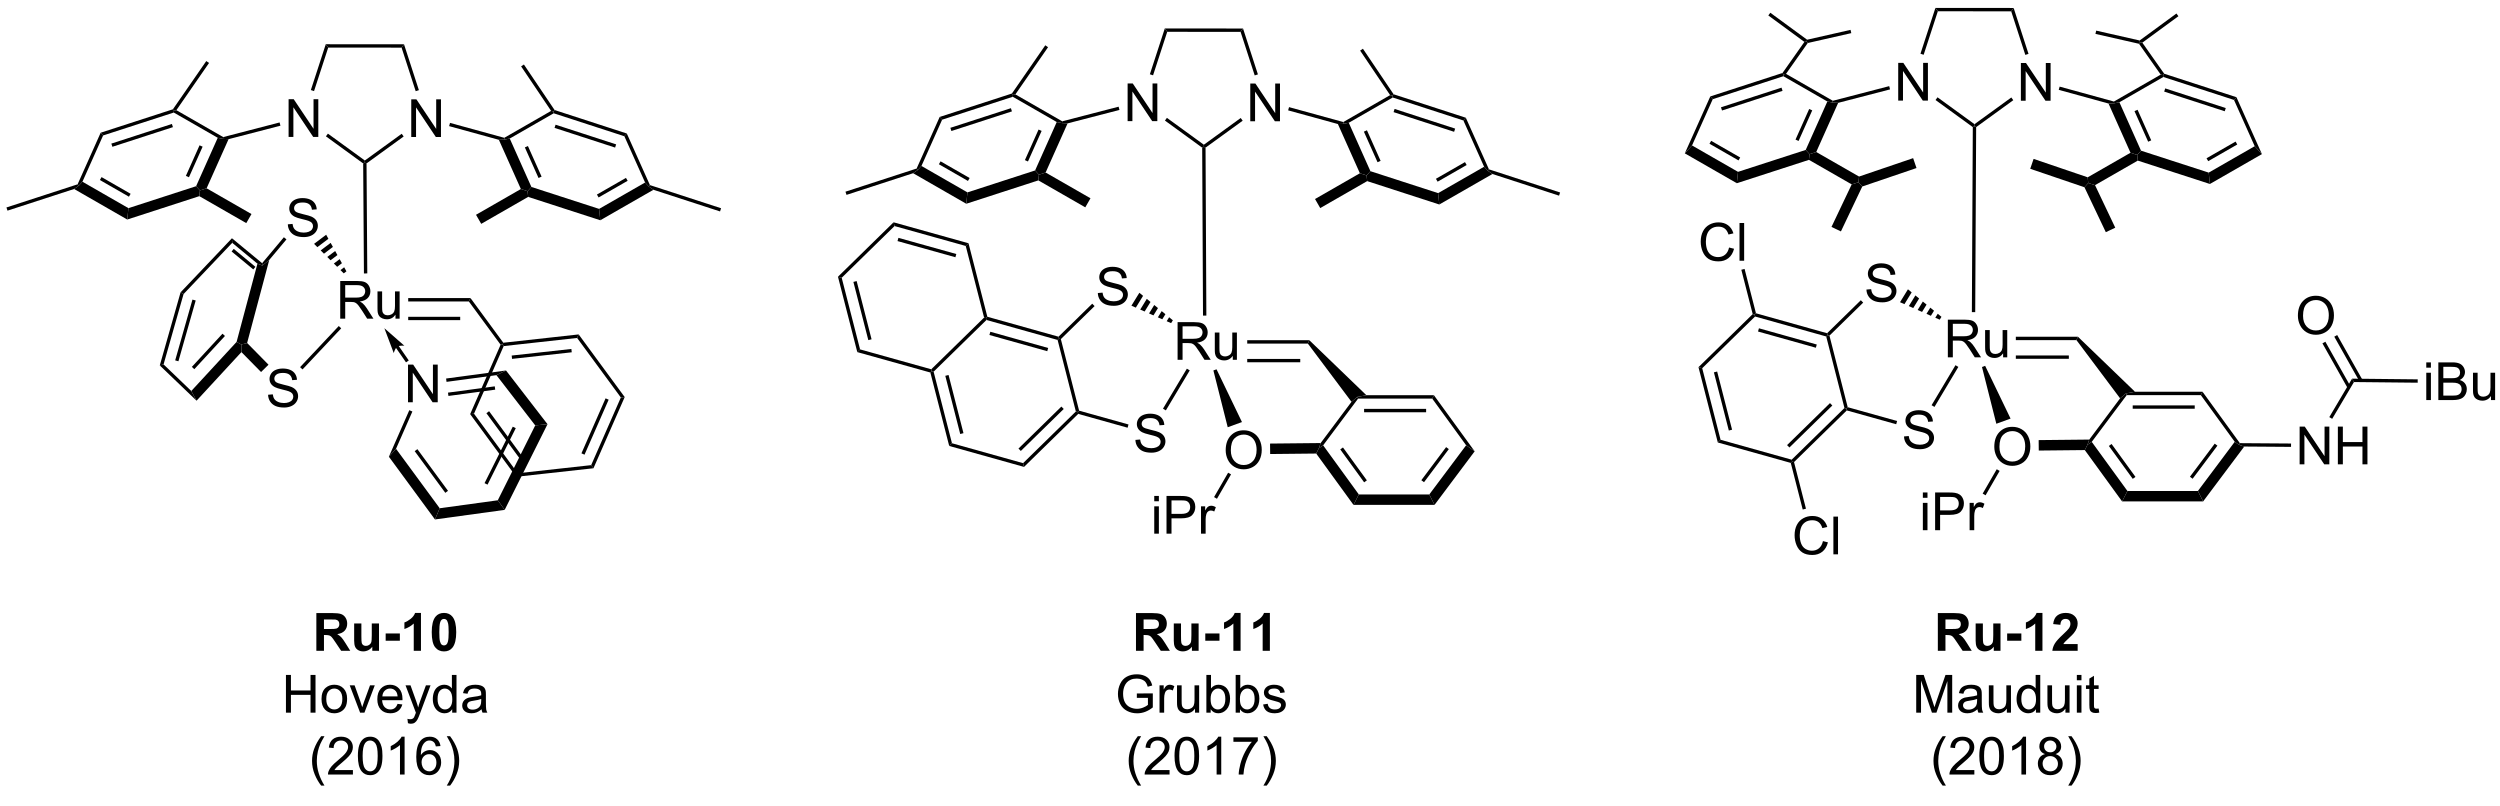 <?xml version="1.0" encoding="UTF-8"?>
<!DOCTYPE svg PUBLIC '-//W3C//DTD SVG 1.0//EN'
          'http://www.w3.org/TR/2001/REC-SVG-20010904/DTD/svg10.dtd'>
<svg stroke-dasharray="none" shape-rendering="auto" xmlns="http://www.w3.org/2000/svg" font-family="'Dialog'" text-rendering="auto" width="90" fill-opacity="1" color-interpolation="auto" color-rendering="auto" preserveAspectRatio="xMidYMid meet" font-size="12px" viewBox="0 0 90 29" fill="black" xmlns:xlink="http://www.w3.org/1999/xlink" stroke="black" image-rendering="auto" stroke-miterlimit="10" stroke-linecap="square" stroke-linejoin="miter" font-style="normal" stroke-width="1" height="29" stroke-dashoffset="0" font-weight="normal" stroke-opacity="1"
><!--Generated by the Batik Graphics2D SVG Generator--><defs id="genericDefs"
  /><g
  ><defs id="defs1"
    ><clipPath clipPathUnits="userSpaceOnUse" id="clipPath1"
      ><path d="M0.633 0.633 L391.47 0.633 L391.47 124.145 L0.633 124.145 L0.633 0.633 Z"
      /></clipPath
      ><clipPath clipPathUnits="userSpaceOnUse" id="clipPath2"
      ><path d="M15.071 397.045 L15.071 517.123 L395.041 517.123 L395.041 397.045 Z"
      /></clipPath
    ></defs
    ><g transform="scale(0.23,0.23) translate(-0.633,-0.633) matrix(1.029,0,0,1.029,-14.869,-407.768)"
    ><path d="M194.189 451.623 L194.189 445.896 L196.728 445.896 Q197.493 445.896 197.892 446.05 Q198.29 446.204 198.527 446.594 Q198.767 446.985 198.767 447.459 Q198.767 448.068 198.371 448.488 Q197.978 448.904 197.152 449.016 Q197.454 449.162 197.611 449.303 Q197.941 449.607 198.238 450.063 L199.236 451.623 L198.282 451.623 L197.524 450.43 Q197.191 449.915 196.975 449.641 Q196.762 449.368 196.592 449.258 Q196.423 449.149 196.246 449.107 Q196.118 449.079 195.824 449.079 L194.946 449.079 L194.946 451.623 L194.189 451.623 ZM194.946 448.423 L196.574 448.423 Q197.095 448.423 197.387 448.316 Q197.681 448.209 197.832 447.972 Q197.986 447.735 197.986 447.459 Q197.986 447.053 197.689 446.792 Q197.394 446.529 196.759 446.529 L194.946 446.529 L194.946 448.423 ZM202.583 451.623 L202.583 451.014 Q202.099 451.717 201.265 451.717 Q200.898 451.717 200.581 451.576 Q200.263 451.435 200.107 451.222 Q199.953 451.008 199.89 450.701 Q199.849 450.493 199.849 450.045 L199.849 447.474 L200.552 447.474 L200.552 449.774 Q200.552 450.326 200.594 450.516 Q200.661 450.795 200.875 450.954 Q201.091 451.11 201.406 451.11 Q201.724 451.11 202 450.949 Q202.278 450.787 202.393 450.508 Q202.508 450.227 202.508 449.696 L202.508 447.474 L203.211 447.474 L203.211 451.623 L202.583 451.623 Z" stroke="none" clip-path="url(#clipPath2)"
    /></g
    ><g transform="matrix(0.237,0,0,0.237,-3.57,-94.045)"
    ><path d="M204.515 449.003 L204.515 448.493 L213.951 448.493 L213.723 449.003 ZM204.515 451.843 L212.569 451.843 L212.569 451.333 L204.515 451.333 Z" stroke="none" clip-path="url(#clipPath2)"
    /></g
    ><g transform="matrix(0.237,0,0,0.237,-3.57,-94.045)"
    ><path d="M201.245 465.215 Q201.245 463.788 202.01 462.983 Q202.776 462.176 203.987 462.176 Q204.779 462.176 205.414 462.556 Q206.052 462.934 206.385 463.611 Q206.721 464.288 206.721 465.147 Q206.721 466.02 206.37 466.707 Q206.018 467.395 205.372 467.749 Q204.729 468.103 203.982 468.103 Q203.174 468.103 202.536 467.712 Q201.901 467.319 201.573 466.645 Q201.245 465.968 201.245 465.215 ZM202.026 465.225 Q202.026 466.262 202.581 466.858 Q203.138 467.452 203.979 467.452 Q204.833 467.452 205.385 466.85 Q205.94 466.249 205.94 465.145 Q205.94 464.444 205.703 463.923 Q205.466 463.402 205.01 463.116 Q204.557 462.827 203.989 462.827 Q203.185 462.827 202.604 463.382 Q202.026 463.934 202.026 465.225 Z" stroke="none" clip-path="url(#clipPath2)"
    /></g
    ><g transform="matrix(0.237,0,0,0.237,-3.57,-94.045)"
    ><path d="M232.875 456.849 L232.615 457.36 L221.358 457.36 L221.23 457.104 L222.618 456.849 ZM231.689 458.922 L222.268 458.922 L222.268 459.432 L231.689 459.432 Z" stroke="none" clip-path="url(#clipPath2)"
    /></g
    ><g transform="matrix(0.237,0,0,0.237,-3.57,-94.045)"
    ><path d="M220.355 457.849 L221.23 457.104 L221.358 457.36 L216.047 464.46 L215.393 464.909 L215.67 464.113 Z" stroke="none" clip-path="url(#clipPath2)"
    /></g
    ><g transform="matrix(0.237,0,0,0.237,-3.57,-94.045)"
    ><path d="M214.991 465.707 L215.393 464.909 L216.047 464.46 L221.467 471.92 L220.658 473.507 ZM218.646 465.083 L222.275 470.079 L222.688 469.779 L219.059 464.783 Z" stroke="none" clip-path="url(#clipPath2)"
    /></g
    ><g transform="matrix(0.237,0,0,0.237,-3.57,-94.045)"
    ><path d="M220.658 473.507 L221.467 471.92 L232.172 471.92 L232.966 473.507 Z" stroke="none" clip-path="url(#clipPath2)"
    /></g
    ><g transform="matrix(0.237,0,0,0.237,-3.57,-94.045)"
    ><path d="M232.966 473.507 L232.172 471.92 L237.767 464.451 L239.063 465.368 ZM231.37 470.063 L235.135 465.037 L234.726 464.731 L230.962 469.757 Z" stroke="none" clip-path="url(#clipPath2)"
    /></g
    ><g transform="matrix(0.237,0,0,0.237,-3.57,-94.045)"
    ><path d="M239.063 465.368 L237.767 464.451 L232.615 457.36 L232.875 456.849 Z" stroke="none" clip-path="url(#clipPath2)"
    /></g
    ><g transform="matrix(0.237,0,0,0.237,-3.57,-94.045)"
    ><path d="M213.723 449.003 L213.951 448.493 L222.618 456.849 L221.23 457.104 L220.355 457.849 Z" stroke="none" clip-path="url(#clipPath2)"
    /></g
    ><g transform="matrix(0.237,0,0,0.237,-3.57,-94.045)"
    ><path d="M215.67 464.113 L215.393 464.909 L214.991 465.707 L207.999 465.781 L207.982 464.193 Z" stroke="none" clip-path="url(#clipPath2)"
    /></g
    ><g transform="matrix(0.237,0,0,0.237,-3.57,-94.045)"
    ><path d="M156.383 453.4 L156.594 453.194 L156.878 453.274 L159.667 464.143 L159.246 464.555 ZM158.652 453.902 L160.92 462.739 L161.414 462.612 L159.147 453.775 Z" stroke="none" clip-path="url(#clipPath2)"
    /></g
    ><g transform="matrix(0.237,0,0,0.237,-3.57,-94.045)"
    ><path d="M159.246 464.555 L159.667 464.143 L170.467 467.167 L170.613 467.737 Z" stroke="none" clip-path="url(#clipPath2)"
    /></g
    ><g transform="matrix(0.237,0,0,0.237,-3.57,-94.045)"
    ><path d="M170.613 467.737 L170.467 467.167 L178.485 459.32 L178.768 459.399 L178.842 459.685 ZM170.124 465.316 L176.643 458.937 L176.286 458.572 L169.768 464.951 Z" stroke="none" clip-path="url(#clipPath2)"
    /></g
    ><g transform="matrix(0.237,0,0,0.237,-3.57,-94.045)"
    ><path d="M178.979 459.194 L178.768 459.399 L178.485 459.32 L175.711 448.45 L175.922 448.244 L176.205 448.324 Z" stroke="none" clip-path="url(#clipPath2)"
    /></g
    ><g transform="matrix(0.237,0,0,0.237,-3.57,-94.045)"
    ><path d="M175.849 447.959 L175.922 448.244 L175.711 448.45 L164.904 445.419 L164.83 445.134 L165.041 444.928 ZM174.278 449.672 L165.493 447.208 L165.355 447.699 L174.14 450.163 Z" stroke="none" clip-path="url(#clipPath2)"
    /></g
    ><g transform="matrix(0.237,0,0,0.237,-3.57,-94.045)"
    ><path d="M164.547 445.054 L164.83 445.134 L164.904 445.419 L156.878 453.274 L156.594 453.194 L156.521 452.909 Z" stroke="none" clip-path="url(#clipPath2)"
    /></g
    ><g transform="matrix(0.237,0,0,0.237,-3.57,-94.045)"
    ><path d="M181.822 441.325 L182.538 441.263 Q182.588 441.693 182.773 441.969 Q182.96 442.245 183.351 442.414 Q183.741 442.583 184.228 442.583 Q184.663 442.583 184.994 442.456 Q185.327 442.325 185.489 442.102 Q185.65 441.878 185.65 441.612 Q185.65 441.341 185.494 441.141 Q185.338 440.94 184.978 440.802 Q184.749 440.714 183.96 440.524 Q183.171 440.333 182.853 440.167 Q182.444 439.95 182.241 439.633 Q182.041 439.315 182.041 438.919 Q182.041 438.487 182.286 438.109 Q182.533 437.732 183.004 437.536 Q183.478 437.341 184.056 437.341 Q184.694 437.341 185.179 437.547 Q185.666 437.753 185.926 438.151 Q186.189 438.55 186.21 439.052 L185.483 439.107 Q185.423 438.565 185.085 438.289 Q184.749 438.01 184.088 438.01 Q183.4 438.01 183.085 438.263 Q182.773 438.513 182.773 438.87 Q182.773 439.177 182.994 439.378 Q183.213 439.575 184.137 439.786 Q185.062 439.995 185.405 440.151 Q185.905 440.38 186.142 440.734 Q186.382 441.089 186.382 441.55 Q186.382 442.005 186.119 442.411 Q185.858 442.815 185.366 443.042 Q184.877 443.266 184.265 443.266 Q183.486 443.266 182.96 443.039 Q182.437 442.81 182.137 442.357 Q181.838 441.901 181.822 441.325 Z" stroke="none" clip-path="url(#clipPath2)"
    /></g
    ><g transform="matrix(0.237,0,0,0.237,-3.57,-94.045)"
    ><path d="M176.205 448.324 L175.922 448.244 L175.849 447.959 L180.972 442.945 L181.329 443.31 Z" stroke="none" clip-path="url(#clipPath2)"
    /></g
    ><g transform="matrix(0.237,0,0,0.237,-3.57,-94.045)"
    ><path d="M187.531 463.636 L188.248 463.574 Q188.297 464.003 188.482 464.279 Q188.669 464.555 189.06 464.724 Q189.451 464.894 189.938 464.894 Q190.373 464.894 190.703 464.766 Q191.037 464.636 191.198 464.412 Q191.36 464.188 191.36 463.922 Q191.36 463.652 191.203 463.451 Q191.047 463.25 190.688 463.113 Q190.459 463.024 189.669 462.834 Q188.88 462.644 188.563 462.477 Q188.154 462.261 187.951 461.943 Q187.75 461.625 187.75 461.23 Q187.75 460.797 187.995 460.42 Q188.242 460.042 188.714 459.847 Q189.188 459.652 189.766 459.652 Q190.404 459.652 190.888 459.857 Q191.375 460.063 191.636 460.462 Q191.899 460.86 191.919 461.363 L191.193 461.417 Q191.133 460.875 190.794 460.599 Q190.459 460.321 189.797 460.321 Q189.11 460.321 188.794 460.574 Q188.482 460.824 188.482 461.18 Q188.482 461.488 188.703 461.688 Q188.922 461.886 189.847 462.097 Q190.771 462.305 191.115 462.462 Q191.615 462.691 191.852 463.045 Q192.091 463.399 192.091 463.86 Q192.091 464.316 191.828 464.722 Q191.568 465.125 191.076 465.352 Q190.586 465.576 189.974 465.576 Q189.196 465.576 188.669 465.349 Q188.146 465.12 187.847 464.667 Q187.547 464.212 187.531 463.636 Z" stroke="none" clip-path="url(#clipPath2)"
    /></g
    ><g transform="matrix(0.237,0,0,0.237,-3.57,-94.045)"
    ><path d="M178.842 459.685 L178.768 459.399 L178.979 459.194 L186.481 461.292 L186.344 461.784 Z" stroke="none" clip-path="url(#clipPath2)"
    /></g
    ><g transform="matrix(0.237,0,0,0.237,-3.57,-94.045)"
    ><path d="M192.157 459.152 L191.719 458.89 L195.347 452.815 L195.785 453.076 Z" stroke="none" clip-path="url(#clipPath2)"
    /></g
    ><g transform="matrix(0.237,0,0,0.237,-3.57,-94.045)"
    ><path d="M192.952 445.9 L192.282 445.606 L192.653 445.001 L193.219 445.466 ZM191.612 445.311 L190.942 445.016 L191.522 444.072 L192.088 444.537 ZM190.272 444.721 L189.603 444.426 L190.391 443.144 L190.957 443.608 ZM188.933 444.132 L188.263 443.837 L189.26 442.215 L189.825 442.679 ZM187.593 443.542 L186.924 443.247 L188.129 441.286 L188.694 441.75 Z" stroke="none" clip-path="url(#clipPath2)"
    /></g
    ><g transform="matrix(0.237,0,0,0.237,-3.57,-94.045)"
    ><path d="M197.674 419.243 L197.928 419.113 L198.184 419.242 L198.308 444.749 L197.798 444.752 Z" stroke="none" clip-path="url(#clipPath2)"
    /></g
    ><g transform="matrix(0.237,0,0,0.237,-3.57,-94.045)"
    ><path d="M203.716 460.925 L201.553 461.711 L199.375 453.086 L199.855 452.912 Z" stroke="none" clip-path="url(#clipPath2)"
    /></g
    ><g transform="matrix(0.237,0,0,0.237,-3.57,-94.045)"
    ><path d="M190.392 472.957 L190.392 472.15 L191.095 472.15 L191.095 472.957 L190.392 472.957 ZM190.392 477.876 L190.392 473.728 L191.095 473.728 L191.095 477.876 L190.392 477.876 ZM192.255 477.876 L192.255 472.15 L194.417 472.15 Q194.987 472.15 195.287 472.204 Q195.708 472.275 195.992 472.473 Q196.279 472.668 196.453 473.025 Q196.628 473.379 196.628 473.806 Q196.628 474.535 196.162 475.043 Q195.698 475.548 194.482 475.548 L193.013 475.548 L193.013 477.876 L192.255 477.876 ZM193.013 474.871 L194.495 474.871 Q195.229 474.871 195.537 474.598 Q195.846 474.324 195.846 473.829 Q195.846 473.47 195.664 473.215 Q195.482 472.957 195.185 472.876 Q194.995 472.824 194.479 472.824 L193.013 472.824 L193.013 474.871 ZM197.495 477.876 L197.495 473.728 L198.128 473.728 L198.128 474.356 Q198.37 473.916 198.573 473.775 Q198.779 473.634 199.026 473.634 Q199.38 473.634 199.748 473.861 L199.505 474.512 Q199.248 474.361 198.99 474.361 Q198.761 474.361 198.576 474.499 Q198.393 474.637 198.315 474.884 Q198.198 475.259 198.198 475.704 L198.198 477.876 L197.495 477.876 Z" stroke="none" clip-path="url(#clipPath2)"
    /></g
    ><g transform="matrix(0.237,0,0,0.237,-3.57,-94.045)"
    ><path d="M201.615 468.618 L202.057 468.873 L199.919 472.576 L199.477 472.321 Z" stroke="none" clip-path="url(#clipPath2)"
    /></g
    ><g transform="matrix(0.237,0,0,0.237,-3.57,-94.045)"
    ><path d="M186.347 415.215 L186.347 409.488 L187.125 409.488 L190.133 413.983 L190.133 409.488 L190.86 409.488 L190.86 415.215 L190.081 415.215 L187.073 410.715 L187.073 415.215 L186.347 415.215 Z" stroke="none" clip-path="url(#clipPath2)"
    /></g
    ><g transform="matrix(0.237,0,0,0.237,-3.57,-94.045)"
    ><path d="M204.979 415.231 L204.979 409.504 L205.757 409.504 L208.765 413.999 L208.765 409.504 L209.492 409.504 L209.492 415.231 L208.713 415.231 L205.705 410.731 L205.705 415.231 L204.979 415.231 Z" stroke="none" clip-path="url(#clipPath2)"
    /></g
    ><g transform="matrix(0.237,0,0,0.237,-3.57,-94.045)"
    ><path d="M203.879 401.145 L203.508 401.655 L192.364 401.648 L191.994 401.137 Z" stroke="none" clip-path="url(#clipPath2)"
    /></g
    ><g transform="matrix(0.237,0,0,0.237,-3.57,-94.045)"
    ><path d="M191.994 401.137 L192.364 401.648 L190.211 408.255 L189.726 408.097 Z" stroke="none" clip-path="url(#clipPath2)"
    /></g
    ><g transform="matrix(0.237,0,0,0.237,-3.57,-94.045)"
    ><path d="M192.016 415.13 L192.316 414.717 L197.928 418.798 L197.928 419.113 L197.674 419.243 Z" stroke="none" clip-path="url(#clipPath2)"
    /></g
    ><g transform="matrix(0.237,0,0,0.237,-3.57,-94.045)"
    ><path d="M198.184 419.242 L197.928 419.113 L197.928 418.798 L203.525 414.738 L203.824 415.151 Z" stroke="none" clip-path="url(#clipPath2)"
    /></g
    ><g transform="matrix(0.237,0,0,0.237,-3.57,-94.045)"
    ><path d="M206.138 408.114 L205.652 408.271 L203.508 401.655 L203.879 401.145 Z" stroke="none" clip-path="url(#clipPath2)"
    /></g
    ><g transform="matrix(0.237,0,0,0.237,-3.57,-94.045)"
    ><path d="M218.287 415.656 L219.143 415.626 L219.939 415.463 L223.226 422.817 L222.646 423.463 L221.628 423.132 ZM222.235 416.812 L224.31 421.455 L224.776 421.247 L222.7 416.603 Z" stroke="none" clip-path="url(#clipPath2)"
    /></g
    ><g transform="matrix(0.237,0,0,0.237,-3.57,-94.045)"
    ><path d="M222.736 424.326 L222.646 423.463 L223.226 422.817 L233.511 426.15 L233.691 427.877 Z" stroke="none" clip-path="url(#clipPath2)"
    /></g
    ><g transform="matrix(0.237,0,0,0.237,-3.57,-94.045)"
    ><path d="M233.691 427.877 L233.511 426.15 L240.497 422.143 L241.046 422.743 L241.765 423.245 ZM233.434 424.413 L237.846 421.883 L237.592 421.44 L233.18 423.971 Z" stroke="none" clip-path="url(#clipPath2)"
    /></g
    ><g transform="matrix(0.237,0,0,0.237,-3.57,-94.045)"
    ><path d="M241.232 422.536 L241.046 422.743 L240.497 422.143 L237.349 415.114 L237.722 414.699 Z" stroke="none" clip-path="url(#clipPath2)"
    /></g
    ><g transform="matrix(0.237,0,0,0.237,-3.57,-94.045)"
    ><path d="M237.722 414.699 L237.349 415.114 L226.617 411.626 L226.588 411.348 L226.75 411.133 ZM236.099 416.35 L226.901 413.361 L226.744 413.846 L235.941 416.836 Z" stroke="none" clip-path="url(#clipPath2)"
    /></g
    ><g transform="matrix(0.237,0,0,0.237,-3.57,-94.045)"
    ><path d="M226.223 411.264 L226.588 411.348 L226.617 411.626 L219.939 415.463 L219.143 415.626 L219.108 415.352 Z" stroke="none" clip-path="url(#clipPath2)"
    /></g
    ><g transform="matrix(0.237,0,0,0.237,-3.57,-94.045)"
    ><path d="M221.628 423.132 L222.646 423.463 L222.736 424.326 L215.604 428.421 L214.814 427.045 Z" stroke="none" clip-path="url(#clipPath2)"
    /></g
    ><g transform="matrix(0.237,0,0,0.237,-3.57,-94.045)"
    ><path d="M226.75 411.133 L226.588 411.348 L226.223 411.264 L221.666 404.502 L222.089 404.217 Z" stroke="none" clip-path="url(#clipPath2)"
    /></g
    ><g transform="matrix(0.237,0,0,0.237,-3.57,-94.045)"
    ><path d="M219.108 415.352 L219.143 415.626 L218.287 415.656 L210.731 413.579 L210.866 413.087 Z" stroke="none" clip-path="url(#clipPath2)"
    /></g
    ><g transform="matrix(0.237,0,0,0.237,-3.57,-94.045)"
    ><path d="M169.3 411.153 L168.933 411.236 L168.772 411.02 L173.841 403.694 L174.26 403.985 Z" stroke="none" clip-path="url(#clipPath2)"
    /></g
    ><g transform="matrix(0.237,0,0,0.237,-3.57,-94.045)"
    ><path d="M172.785 424.214 L172.875 423.351 L173.892 423.02 L180.707 426.933 L179.917 428.309 Z" stroke="none" clip-path="url(#clipPath2)"
    /></g
    ><g transform="matrix(0.237,0,0,0.237,-3.57,-94.045)"
    ><path d="M168.904 411.514 L168.933 411.236 L169.3 411.153 L176.414 415.241 L176.377 415.514 L175.581 415.351 Z" stroke="none" clip-path="url(#clipPath2)"
    /></g
    ><g transform="matrix(0.237,0,0,0.237,-3.57,-94.045)"
    ><path d="M158.172 414.994 L157.799 414.579 L168.772 411.02 L168.933 411.236 L168.904 411.514 ZM159.579 416.716 L168.776 413.733 L168.619 413.248 L159.422 416.23 Z" stroke="none" clip-path="url(#clipPath2)"
    /></g
    ><g transform="matrix(0.237,0,0,0.237,-3.57,-94.045)"
    ><path d="M155.031 422.023 L154.483 422.623 L154.296 422.416 L157.799 414.579 L158.172 414.994 Z" stroke="none" clip-path="url(#clipPath2)"
    /></g
    ><g transform="matrix(0.237,0,0,0.237,-3.57,-94.045)"
    ><path d="M162.018 426.038 L161.838 427.765 L153.764 423.125 L154.483 422.623 L155.031 422.023 ZM162.349 423.857 L157.935 421.321 L157.681 421.763 L162.095 424.3 Z" stroke="none" clip-path="url(#clipPath2)"
    /></g
    ><g transform="matrix(0.237,0,0,0.237,-3.57,-94.045)"
    ><path d="M172.294 422.705 L172.875 423.351 L172.785 424.214 L161.838 427.765 L162.018 426.038 Z" stroke="none" clip-path="url(#clipPath2)"
    /></g
    ><g transform="matrix(0.237,0,0,0.237,-3.57,-94.045)"
    ><path d="M175.581 415.351 L176.377 415.514 L177.228 415.557 L173.892 423.02 L172.875 423.351 L172.294 422.705 ZM172.82 416.491 L170.745 421.135 L171.21 421.344 L173.286 416.7 Z" stroke="none" clip-path="url(#clipPath2)"
    /></g
    ><g transform="matrix(0.237,0,0,0.237,-3.57,-94.045)"
    ><path d="M177.228 415.557 L176.377 415.514 L176.414 415.241 L184.979 413.019 L185.107 413.513 Z" stroke="none" clip-path="url(#clipPath2)"
    /></g
    ><g transform="matrix(0.237,0,0,0.237,-3.57,-94.045)"
    ><path d="M241.765 423.245 L241.046 422.743 L241.232 422.536 L252.04 426.051 L251.882 426.536 Z" stroke="none" clip-path="url(#clipPath2)"
    /></g
    ><g transform="matrix(0.237,0,0,0.237,-3.57,-94.045)"
    ><path d="M154.296 422.416 L154.483 422.623 L153.764 423.125 L143.647 426.416 L143.489 425.931 Z" stroke="none" clip-path="url(#clipPath2)"
    /></g
    ><g transform="matrix(0.237,0,0,0.237,-3.57,-94.045)"
    ><path d="M165.041 444.928 L164.83 445.134 L164.547 445.054 L161.757 434.176 L162.179 433.764 Z" stroke="none" clip-path="url(#clipPath2)"
    /></g
    ><g transform="matrix(0.237,0,0,0.237,-3.57,-94.045)"
    ><path d="M162.179 433.764 L161.757 434.176 L150.942 431.153 L150.796 430.582 ZM160.325 435.4 L151.533 432.942 L151.395 433.434 L160.187 435.891 Z" stroke="none" clip-path="url(#clipPath2)"
    /></g
    ><g transform="matrix(0.237,0,0,0.237,-3.57,-94.045)"
    ><path d="M150.796 430.582 L150.942 431.153 L142.916 439.007 L142.349 438.849 Z" stroke="none" clip-path="url(#clipPath2)"
    /></g
    ><g transform="matrix(0.237,0,0,0.237,-3.57,-94.045)"
    ><path d="M142.349 438.849 L142.916 439.007 L145.706 449.885 L145.285 450.298 ZM144.692 439.636 L146.96 448.479 L147.454 448.353 L145.187 439.51 Z" stroke="none" clip-path="url(#clipPath2)"
    /></g
    ><g transform="matrix(0.237,0,0,0.237,-3.57,-94.045)"
    ><path d="M145.285 450.298 L145.706 449.885 L156.521 452.909 L156.594 453.194 L156.383 453.4 Z" stroke="none" clip-path="url(#clipPath2)"
    /></g
    ><g transform="matrix(0.237,0,0,0.237,-3.57,-94.045)"
    ><path d="M187.617 495.666 L187.617 489.939 L190.051 489.939 Q190.968 489.939 191.385 490.093 Q191.801 490.247 192.051 490.642 Q192.301 491.036 192.301 491.544 Q192.301 492.189 191.921 492.609 Q191.544 493.028 190.788 493.137 Q191.163 493.356 191.408 493.619 Q191.653 493.88 192.067 494.549 L192.765 495.666 L191.382 495.666 L190.546 494.419 Q190.101 493.752 189.937 493.577 Q189.773 493.403 189.588 493.341 Q189.406 493.275 189.007 493.275 L188.773 493.275 L188.773 495.666 L187.617 495.666 ZM188.773 492.361 L189.63 492.361 Q190.46 492.361 190.666 492.291 Q190.874 492.221 190.992 492.049 Q191.109 491.877 191.109 491.619 Q191.109 491.33 190.955 491.153 Q190.801 490.973 190.52 490.926 Q190.38 490.908 189.676 490.908 L188.773 490.908 L188.773 492.361 ZM196.113 495.666 L196.113 495.044 Q195.886 495.377 195.516 495.57 Q195.149 495.76 194.738 495.76 Q194.321 495.76 193.988 495.577 Q193.657 495.392 193.508 495.062 Q193.36 494.728 193.36 494.142 L193.36 491.517 L194.456 491.517 L194.456 493.424 Q194.456 494.299 194.516 494.497 Q194.579 494.692 194.738 494.809 Q194.899 494.924 195.144 494.924 Q195.425 494.924 195.647 494.77 Q195.87 494.614 195.951 494.387 Q196.035 494.158 196.035 493.267 L196.035 491.517 L197.133 491.517 L197.133 495.666 L196.113 495.666 ZM198.145 494.137 L198.145 493.041 L200.301 493.041 L200.301 494.137 L198.145 494.137 ZM203.507 495.666 L202.411 495.666 L202.411 491.528 Q201.809 492.091 200.992 492.361 L200.992 491.364 Q201.421 491.223 201.924 490.833 Q202.429 490.439 202.617 489.916 L203.507 489.916 L203.507 495.666 ZM207.956 495.666 L206.86 495.666 L206.86 491.528 Q206.258 492.091 205.441 492.361 L205.441 491.364 Q205.87 491.223 206.373 490.833 Q206.878 490.439 207.066 489.916 L207.956 489.916 L207.956 495.666 Z" stroke="none" clip-path="url(#clipPath2)"
    /></g
    ><g transform="matrix(0.237,0,0,0.237,-3.57,-94.045)"
    ><path d="M187.747 502.819 L187.747 502.147 L190.174 502.144 L190.174 504.269 Q189.615 504.714 189.021 504.941 Q188.427 505.165 187.802 505.165 Q186.958 505.165 186.268 504.803 Q185.581 504.441 185.229 503.759 Q184.878 503.074 184.878 502.23 Q184.878 501.394 185.226 500.67 Q185.576 499.944 186.232 499.592 Q186.888 499.24 187.745 499.24 Q188.365 499.24 188.867 499.444 Q189.37 499.644 189.654 500.003 Q189.94 500.363 190.089 500.941 L189.404 501.128 Q189.276 500.691 189.083 500.441 Q188.893 500.191 188.536 500.04 Q188.182 499.889 187.747 499.889 Q187.229 499.889 186.849 500.048 Q186.471 500.207 186.237 500.464 Q186.005 500.722 185.878 501.029 Q185.659 501.561 185.659 502.183 Q185.659 502.949 185.922 503.464 Q186.185 503.98 186.688 504.23 Q187.193 504.48 187.76 504.48 Q188.253 504.48 188.721 504.29 Q189.19 504.1 189.432 503.886 L189.432 502.819 L187.747 502.819 ZM191.194 505.066 L191.194 500.918 L191.827 500.918 L191.827 501.545 Q192.069 501.105 192.272 500.964 Q192.478 500.824 192.725 500.824 Q193.079 500.824 193.447 501.05 L193.204 501.701 Q192.947 501.55 192.689 501.55 Q192.46 501.55 192.275 501.688 Q192.092 501.826 192.014 502.074 Q191.897 502.449 191.897 502.894 L191.897 505.066 L191.194 505.066 ZM196.585 505.066 L196.585 504.457 Q196.1 505.16 195.267 505.16 Q194.9 505.16 194.582 505.019 Q194.264 504.878 194.108 504.665 Q193.954 504.451 193.892 504.144 Q193.85 503.936 193.85 503.488 L193.85 500.918 L194.553 500.918 L194.553 503.217 Q194.553 503.769 194.595 503.959 Q194.663 504.238 194.876 504.397 Q195.092 504.553 195.407 504.553 Q195.725 504.553 196.001 504.392 Q196.28 504.23 196.394 503.951 Q196.509 503.67 196.509 503.139 L196.509 500.918 L197.212 500.918 L197.212 505.066 L196.585 505.066 ZM198.964 505.066 L198.31 505.066 L198.31 499.339 L199.013 499.339 L199.013 501.381 Q199.458 500.824 200.151 500.824 Q200.534 500.824 200.875 500.978 Q201.216 501.131 201.438 501.412 Q201.659 501.691 201.784 502.087 Q201.909 502.48 201.909 502.928 Q201.909 503.996 201.38 504.579 Q200.854 505.16 200.115 505.16 Q199.38 505.16 198.964 504.545 L198.964 505.066 ZM198.956 502.959 Q198.956 503.707 199.159 504.037 Q199.49 504.582 200.057 504.582 Q200.518 504.582 200.854 504.181 Q201.19 503.779 201.19 502.988 Q201.19 502.175 200.867 501.79 Q200.544 501.402 200.089 501.402 Q199.628 501.402 199.292 501.803 Q198.956 502.201 198.956 502.959 ZM203.413 505.066 L202.759 505.066 L202.759 499.339 L203.462 499.339 L203.462 501.381 Q203.907 500.824 204.6 500.824 Q204.983 500.824 205.324 500.978 Q205.665 501.131 205.887 501.412 Q206.108 501.691 206.233 502.087 Q206.358 502.48 206.358 502.928 Q206.358 503.996 205.829 504.579 Q205.303 505.16 204.564 505.16 Q203.829 505.16 203.413 504.545 L203.413 505.066 ZM203.405 502.959 Q203.405 503.707 203.608 504.037 Q203.939 504.582 204.506 504.582 Q204.967 504.582 205.303 504.181 Q205.639 503.779 205.639 502.988 Q205.639 502.175 205.316 501.79 Q204.994 501.402 204.538 501.402 Q204.077 501.402 203.741 501.803 Q203.405 502.201 203.405 502.959 ZM206.932 503.826 L207.628 503.717 Q207.685 504.136 207.953 504.36 Q208.221 504.582 208.701 504.582 Q209.185 504.582 209.419 504.384 Q209.654 504.186 209.654 503.92 Q209.654 503.683 209.448 503.545 Q209.302 503.451 208.729 503.308 Q207.956 503.113 207.656 502.97 Q207.357 502.826 207.203 502.576 Q207.049 502.324 207.049 502.019 Q207.049 501.74 207.174 501.506 Q207.302 501.269 207.521 501.113 Q207.685 500.99 207.969 500.907 Q208.253 500.824 208.576 500.824 Q209.065 500.824 209.432 500.964 Q209.802 501.105 209.976 501.345 Q210.154 501.584 210.221 501.988 L209.534 502.082 Q209.487 501.761 209.26 501.582 Q209.036 501.402 208.628 501.402 Q208.143 501.402 207.935 501.563 Q207.729 501.722 207.729 501.936 Q207.729 502.074 207.815 502.183 Q207.901 502.295 208.083 502.371 Q208.19 502.41 208.706 502.55 Q209.451 502.748 209.745 502.876 Q210.042 503.003 210.208 503.246 Q210.378 503.488 210.378 503.847 Q210.378 504.199 210.172 504.509 Q209.966 504.819 209.578 504.99 Q209.193 505.16 208.706 505.16 Q207.896 505.16 207.471 504.824 Q207.049 504.488 206.932 503.826 Z" stroke="none" clip-path="url(#clipPath2)"
    /></g
    ><g transform="matrix(0.237,0,0,0.237,-3.57,-94.045)"
    ><path d="M187.897 516.151 Q187.314 515.417 186.91 514.432 Q186.509 513.445 186.509 512.39 Q186.509 511.461 186.811 510.609 Q187.163 509.622 187.897 508.64 L188.4 508.64 Q187.928 509.453 187.775 509.802 Q187.538 510.341 187.4 510.927 Q187.233 511.656 187.233 512.396 Q187.233 514.273 188.4 516.151 L187.897 516.151 ZM192.718 513.789 L192.718 514.466 L188.931 514.466 Q188.923 514.211 189.014 513.976 Q189.158 513.591 189.475 513.216 Q189.796 512.841 190.397 512.349 Q191.329 511.583 191.658 511.135 Q191.986 510.687 191.986 510.289 Q191.986 509.872 191.686 509.586 Q191.389 509.297 190.908 509.297 Q190.4 509.297 190.095 509.601 Q189.79 509.906 189.788 510.445 L189.064 510.372 Q189.139 509.562 189.624 509.14 Q190.108 508.716 190.923 508.716 Q191.749 508.716 192.228 509.174 Q192.71 509.63 192.71 510.305 Q192.71 510.648 192.569 510.982 Q192.428 511.312 192.1 511.68 Q191.775 512.047 191.017 512.687 Q190.384 513.219 190.204 513.409 Q190.025 513.599 189.908 513.789 L192.718 513.789 ZM193.471 511.64 Q193.471 510.625 193.68 510.008 Q193.888 509.388 194.299 509.052 Q194.714 508.716 195.339 508.716 Q195.799 508.716 196.146 508.901 Q196.495 509.086 196.721 509.437 Q196.948 509.786 197.076 510.289 Q197.206 510.789 197.206 511.64 Q197.206 512.648 196.998 513.268 Q196.792 513.888 196.378 514.226 Q195.966 514.565 195.339 514.565 Q194.511 514.565 194.036 513.969 Q193.471 513.255 193.471 511.64 ZM194.193 511.64 Q194.193 513.052 194.524 513.518 Q194.854 513.984 195.339 513.984 Q195.823 513.984 196.151 513.515 Q196.482 513.047 196.482 511.64 Q196.482 510.226 196.151 509.763 Q195.823 509.297 195.331 509.297 Q194.846 509.297 194.557 509.708 Q194.193 510.232 194.193 511.64 ZM200.569 514.466 L199.866 514.466 L199.866 509.984 Q199.611 510.226 199.199 510.469 Q198.788 510.711 198.46 510.833 L198.46 510.154 Q199.048 509.875 199.488 509.482 Q199.931 509.086 200.116 508.716 L200.569 508.716 L200.569 514.466 ZM202.417 509.489 L202.417 508.812 L206.123 508.812 L206.123 509.359 Q205.576 509.943 205.039 510.909 Q204.503 511.872 204.208 512.89 Q203.998 513.609 203.94 514.466 L203.216 514.466 Q203.229 513.789 203.482 512.833 Q203.737 511.875 204.211 510.987 Q204.685 510.099 205.221 509.489 L202.417 509.489 ZM207.475 516.151 L206.97 516.151 Q208.139 514.273 208.139 512.396 Q208.139 511.661 207.97 510.937 Q207.837 510.351 207.6 509.812 Q207.447 509.461 206.97 508.64 L207.475 508.64 Q208.21 509.622 208.561 510.609 Q208.861 511.461 208.861 512.39 Q208.861 513.445 208.457 514.432 Q208.053 515.417 207.475 516.151 Z" stroke="none" clip-path="url(#clipPath2)"
    /></g
    ><g transform="matrix(0.237,0,0,0.237,-3.57,-94.045)"
    ><path d="M66.743 445.222 L66.743 439.496 L69.282 439.496 Q70.048 439.496 70.447 439.649 Q70.845 439.803 71.082 440.194 Q71.322 440.584 71.322 441.058 Q71.322 441.668 70.926 442.087 Q70.532 442.503 69.707 442.615 Q70.009 442.761 70.165 442.902 Q70.496 443.207 70.793 443.662 L71.79 445.222 L70.837 445.222 L70.079 444.03 Q69.746 443.514 69.53 443.24 Q69.316 442.967 69.147 442.858 Q68.978 442.748 68.801 442.707 Q68.673 442.678 68.379 442.678 L67.501 442.678 L67.501 445.222 L66.743 445.222 ZM67.501 442.022 L69.129 442.022 Q69.65 442.022 69.941 441.915 Q70.236 441.808 70.387 441.571 Q70.54 441.334 70.54 441.058 Q70.54 440.652 70.243 440.392 Q69.949 440.128 69.314 440.128 L67.501 440.128 L67.501 442.022 ZM75.138 445.222 L75.138 444.613 Q74.654 445.316 73.82 445.316 Q73.453 445.316 73.135 445.175 Q72.818 445.035 72.661 444.821 Q72.508 444.608 72.445 444.3 Q72.404 444.092 72.404 443.644 L72.404 441.074 L73.107 441.074 L73.107 443.373 Q73.107 443.925 73.148 444.115 Q73.216 444.394 73.43 444.553 Q73.646 444.709 73.961 444.709 Q74.279 444.709 74.555 444.548 Q74.833 444.386 74.948 444.108 Q75.062 443.826 75.062 443.295 L75.062 441.074 L75.766 441.074 L75.766 445.222 L75.138 445.222 Z" stroke="none" clip-path="url(#clipPath2)"
    /></g
    ><g transform="matrix(0.237,0,0,0.237,-3.57,-94.045)"
    ><path d="M77.069 442.602 L77.069 442.092 L86.533 442.092 L86.275 442.602 ZM77.069 445.442 L84.967 445.442 L84.967 444.932 L77.069 444.932 Z" stroke="none" clip-path="url(#clipPath2)"
    /></g
    ><g transform="matrix(0.237,0,0,0.237,-3.57,-94.045)"
    ><path d="M86.275 442.602 L86.533 442.092 L91.517 448.876 L91.399 449.146 L91.106 449.178 Z" stroke="none" clip-path="url(#clipPath2)"
    /></g
    ><g transform="matrix(0.237,0,0,0.237,-3.57,-94.045)"
    ><path d="M42.492 441.219 L42.948 441.48 L39.909 452.167 L39.334 452.323 ZM44.298 442.32 L41.673 451.553 L42.163 451.692 L44.789 442.46 Z" stroke="none" clip-path="url(#clipPath2)"
    /></g
    ><g transform="matrix(0.237,0,0,0.237,-3.57,-94.045)"
    ><path d="M39.334 452.323 L39.909 452.167 L44.119 456.206 L44.919 457.68 Z" stroke="none" clip-path="url(#clipPath2)"
    /></g
    ><g transform="matrix(0.237,0,0,0.237,-3.57,-94.045)"
    ><path d="M44.919 457.68 L44.119 456.206 L51 448.752 L51.716 449.146 L51.735 450.296 ZM44.578 452.893 L49.233 447.85 L48.858 447.504 L44.203 452.547 Z" stroke="none" clip-path="url(#clipPath2)"
    /></g
    ><g transform="matrix(0.237,0,0,0.237,-3.57,-94.045)"
    ><path d="M52.6 448.912 L51.716 449.146 L51 448.752 L54.169 436.866 L54.915 437.151 L55.964 436.296 Z" stroke="none" clip-path="url(#clipPath2)"
    /></g
    ><g transform="matrix(0.237,0,0,0.237,-3.57,-94.045)"
    ><path d="M54.882 436.793 L54.915 437.151 L54.169 436.866 L50.338 433.701 L50.296 433.005 ZM53.862 437.344 L50.568 434.622 L50.243 435.015 L53.538 437.737 Z" stroke="none" clip-path="url(#clipPath2)"
    /></g
    ><g transform="matrix(0.237,0,0,0.237,-3.57,-94.045)"
    ><path d="M50.296 433.005 L50.338 433.701 L42.948 441.48 L42.492 441.219 Z" stroke="none" clip-path="url(#clipPath2)"
    /></g
    ><g transform="matrix(0.237,0,0,0.237,-3.57,-94.045)"
    ><path d="M58.784 430.888 L59.5 430.826 Q59.55 431.255 59.734 431.531 Q59.922 431.808 60.312 431.977 Q60.703 432.146 61.19 432.146 Q61.625 432.146 61.956 432.019 Q62.289 431.888 62.45 431.664 Q62.612 431.44 62.612 431.175 Q62.612 430.904 62.456 430.703 Q62.3 430.503 61.94 430.365 Q61.711 430.276 60.922 430.086 Q60.133 429.896 59.815 429.729 Q59.406 429.513 59.203 429.196 Q59.003 428.878 59.003 428.482 Q59.003 428.05 59.247 427.672 Q59.495 427.295 59.966 427.099 Q60.44 426.904 61.018 426.904 Q61.656 426.904 62.141 427.11 Q62.628 427.315 62.888 427.714 Q63.151 428.112 63.172 428.615 L62.445 428.67 Q62.385 428.128 62.047 427.852 Q61.711 427.573 61.05 427.573 Q60.362 427.573 60.047 427.826 Q59.734 428.076 59.734 428.433 Q59.734 428.74 59.956 428.94 Q60.175 429.138 61.099 429.349 Q62.023 429.558 62.367 429.714 Q62.867 429.943 63.104 430.297 Q63.344 430.651 63.344 431.112 Q63.344 431.568 63.081 431.974 Q62.82 432.378 62.328 432.604 Q61.839 432.828 61.227 432.828 Q60.448 432.828 59.922 432.602 Q59.398 432.373 59.099 431.92 Q58.8 431.464 58.784 430.888 Z" stroke="none" clip-path="url(#clipPath2)"
    /></g
    ><g transform="matrix(0.237,0,0,0.237,-3.57,-94.045)"
    ><path d="M55.964 436.296 L54.915 437.151 L54.882 436.793 L58.184 432.852 L58.575 433.179 Z" stroke="none" clip-path="url(#clipPath2)"
    /></g
    ><g transform="matrix(0.237,0,0,0.237,-3.57,-94.045)"
    ><path d="M55.785 456.777 L56.501 456.715 Q56.551 457.144 56.736 457.42 Q56.923 457.696 57.314 457.866 Q57.704 458.035 58.191 458.035 Q58.626 458.035 58.957 457.907 Q59.29 457.777 59.452 457.553 Q59.613 457.329 59.613 457.064 Q59.613 456.793 59.457 456.592 Q59.301 456.392 58.941 456.254 Q58.712 456.165 57.923 455.975 Q57.134 455.785 56.816 455.618 Q56.408 455.402 56.204 455.084 Q56.004 454.767 56.004 454.371 Q56.004 453.939 56.249 453.561 Q56.496 453.183 56.968 452.988 Q57.441 452.793 58.02 452.793 Q58.658 452.793 59.142 452.998 Q59.629 453.204 59.889 453.603 Q60.152 454.001 60.173 454.504 L59.447 454.558 Q59.387 454.017 59.048 453.741 Q58.712 453.462 58.051 453.462 Q57.363 453.462 57.048 453.715 Q56.736 453.965 56.736 454.321 Q56.736 454.629 56.957 454.829 Q57.176 455.027 58.1 455.238 Q59.025 455.446 59.368 455.603 Q59.868 455.832 60.105 456.186 Q60.345 456.54 60.345 457.001 Q60.345 457.457 60.082 457.863 Q59.822 458.267 59.329 458.493 Q58.84 458.717 58.228 458.717 Q57.449 458.717 56.923 458.491 Q56.4 458.262 56.1 457.808 Q55.801 457.353 55.785 456.777 Z" stroke="none" clip-path="url(#clipPath2)"
    /></g
    ><g transform="matrix(0.237,0,0,0.237,-3.57,-94.045)"
    ><path d="M51.735 450.296 L51.716 449.146 L52.6 448.912 L55.849 452.212 L54.718 453.326 Z" stroke="none" clip-path="url(#clipPath2)"
    /></g
    ><g transform="matrix(0.237,0,0,0.237,-3.57,-94.045)"
    ><path d="M61.017 452.93 L60.645 452.58 L66.521 446.338 L66.892 446.687 Z" stroke="none" clip-path="url(#clipPath2)"
    /></g
    ><g transform="matrix(0.237,0,0,0.237,-3.57,-94.045)"
    ><path d="M67.278 438.338 L66.777 437.84 L67.343 437.412 L67.685 438.03 ZM66.276 437.342 L65.775 436.844 L66.658 436.177 L67.001 436.795 ZM65.274 436.346 L64.773 435.849 L65.974 434.941 L66.316 435.559 ZM64.272 435.351 L63.771 434.853 L65.29 433.705 L65.632 434.323 ZM63.27 434.355 L62.769 433.857 L64.606 432.469 L64.948 433.087 Z" stroke="none" clip-path="url(#clipPath2)"
    /></g
    ><g transform="matrix(0.237,0,0,0.237,-3.57,-94.045)"
    ><path d="M70.229 421.639 L70.483 421.508 L70.739 421.638 L70.854 438.347 L70.344 438.351 Z" stroke="none" clip-path="url(#clipPath2)"
    /></g
    ><g transform="matrix(0.237,0,0,0.237,-3.57,-94.045)"
    ><path d="M58.901 417.61 L58.901 411.884 L59.68 411.884 L62.688 416.378 L62.688 411.884 L63.414 411.884 L63.414 417.61 L62.636 417.61 L59.628 413.11 L59.628 417.61 L58.901 417.61 Z" stroke="none" clip-path="url(#clipPath2)"
    /></g
    ><g transform="matrix(0.237,0,0,0.237,-3.57,-94.045)"
    ><path d="M77.533 417.626 L77.533 411.9 L78.312 411.9 L81.32 416.394 L81.32 411.9 L82.046 411.9 L82.046 417.626 L81.268 417.626 L78.26 413.126 L78.26 417.626 L77.533 417.626 Z" stroke="none" clip-path="url(#clipPath2)"
    /></g
    ><g transform="matrix(0.237,0,0,0.237,-3.57,-94.045)"
    ><path d="M76.434 403.541 L76.063 404.051 L64.918 404.043 L64.548 403.533 Z" stroke="none" clip-path="url(#clipPath2)"
    /></g
    ><g transform="matrix(0.237,0,0,0.237,-3.57,-94.045)"
    ><path d="M64.548 403.533 L64.918 404.043 L62.766 410.651 L62.281 410.493 Z" stroke="none" clip-path="url(#clipPath2)"
    /></g
    ><g transform="matrix(0.237,0,0,0.237,-3.57,-94.045)"
    ><path d="M64.571 417.525 L64.871 417.113 L70.483 421.193 L70.483 421.508 L70.229 421.639 Z" stroke="none" clip-path="url(#clipPath2)"
    /></g
    ><g transform="matrix(0.237,0,0,0.237,-3.57,-94.045)"
    ><path d="M70.739 421.638 L70.483 421.508 L70.483 421.193 L76.08 417.134 L76.379 417.547 Z" stroke="none" clip-path="url(#clipPath2)"
    /></g
    ><g transform="matrix(0.237,0,0,0.237,-3.57,-94.045)"
    ><path d="M78.692 410.509 L78.207 410.666 L76.063 404.051 L76.434 403.541 Z" stroke="none" clip-path="url(#clipPath2)"
    /></g
    ><g transform="matrix(0.237,0,0,0.237,-3.57,-94.045)"
    ><path d="M90.841 418.051 L91.698 418.022 L92.494 417.858 L95.781 425.212 L95.2 425.858 L94.183 425.527 ZM94.789 419.207 L96.865 423.851 L97.331 423.642 L95.255 418.999 Z" stroke="none" clip-path="url(#clipPath2)"
    /></g
    ><g transform="matrix(0.237,0,0,0.237,-3.57,-94.045)"
    ><path d="M95.29 426.722 L95.2 425.858 L95.781 425.212 L106.066 428.545 L106.245 430.272 Z" stroke="none" clip-path="url(#clipPath2)"
    /></g
    ><g transform="matrix(0.237,0,0,0.237,-3.57,-94.045)"
    ><path d="M106.245 430.272 L106.066 428.545 L113.052 424.538 L113.6 425.139 L114.32 425.641 ZM105.989 426.808 L110.401 424.278 L110.147 423.836 L105.735 426.366 Z" stroke="none" clip-path="url(#clipPath2)"
    /></g
    ><g transform="matrix(0.237,0,0,0.237,-3.57,-94.045)"
    ><path d="M113.787 424.931 L113.6 425.139 L113.052 424.538 L109.903 417.51 L110.276 417.094 Z" stroke="none" clip-path="url(#clipPath2)"
    /></g
    ><g transform="matrix(0.237,0,0,0.237,-3.57,-94.045)"
    ><path d="M110.276 417.094 L109.903 417.51 L99.171 414.021 L99.143 413.744 L99.305 413.528 ZM108.654 418.746 L99.456 415.756 L99.298 416.241 L108.496 419.231 Z" stroke="none" clip-path="url(#clipPath2)"
    /></g
    ><g transform="matrix(0.237,0,0,0.237,-3.57,-94.045)"
    ><path d="M98.778 413.659 L99.143 413.744 L99.171 414.021 L92.494 417.858 L91.698 418.022 L91.663 417.748 Z" stroke="none" clip-path="url(#clipPath2)"
    /></g
    ><g transform="matrix(0.237,0,0,0.237,-3.57,-94.045)"
    ><path d="M94.183 425.527 L95.2 425.858 L95.29 426.722 L88.159 430.817 L87.368 429.44 Z" stroke="none" clip-path="url(#clipPath2)"
    /></g
    ><g transform="matrix(0.237,0,0,0.237,-3.57,-94.045)"
    ><path d="M99.305 413.528 L99.143 413.744 L98.778 413.659 L94.221 406.897 L94.644 406.612 Z" stroke="none" clip-path="url(#clipPath2)"
    /></g
    ><g transform="matrix(0.237,0,0,0.237,-3.57,-94.045)"
    ><path d="M91.663 417.748 L91.698 418.022 L90.841 418.051 L83.285 415.974 L83.42 415.482 Z" stroke="none" clip-path="url(#clipPath2)"
    /></g
    ><g transform="matrix(0.237,0,0,0.237,-3.57,-94.045)"
    ><path d="M41.855 413.549 L41.487 413.632 L41.327 413.416 L46.395 406.09 L46.815 406.38 Z" stroke="none" clip-path="url(#clipPath2)"
    /></g
    ><g transform="matrix(0.237,0,0,0.237,-3.57,-94.045)"
    ><path d="M45.34 426.61 L45.43 425.747 L46.447 425.415 L53.262 429.328 L52.471 430.705 Z" stroke="none" clip-path="url(#clipPath2)"
    /></g
    ><g transform="matrix(0.237,0,0,0.237,-3.57,-94.045)"
    ><path d="M41.458 413.909 L41.487 413.632 L41.855 413.549 L48.969 417.637 L48.932 417.91 L48.136 417.746 Z" stroke="none" clip-path="url(#clipPath2)"
    /></g
    ><g transform="matrix(0.237,0,0,0.237,-3.57,-94.045)"
    ><path d="M30.727 417.39 L30.354 416.974 L41.327 413.416 L41.487 413.632 L41.458 413.909 ZM32.134 419.111 L41.331 416.128 L41.173 415.643 L31.977 418.626 Z" stroke="none" clip-path="url(#clipPath2)"
    /></g
    ><g transform="matrix(0.237,0,0,0.237,-3.57,-94.045)"
    ><path d="M27.585 424.418 L27.038 425.019 L26.851 424.811 L30.354 416.974 L30.727 417.39 Z" stroke="none" clip-path="url(#clipPath2)"
    /></g
    ><g transform="matrix(0.237,0,0,0.237,-3.57,-94.045)"
    ><path d="M34.572 428.433 L34.392 430.161 L26.319 425.521 L27.038 425.019 L27.585 424.418 ZM34.904 426.253 L30.49 423.716 L30.235 424.159 L34.65 426.695 Z" stroke="none" clip-path="url(#clipPath2)"
    /></g
    ><g transform="matrix(0.237,0,0,0.237,-3.57,-94.045)"
    ><path d="M44.849 425.1 L45.43 425.747 L45.34 426.61 L34.392 430.161 L34.572 428.433 Z" stroke="none" clip-path="url(#clipPath2)"
    /></g
    ><g transform="matrix(0.237,0,0,0.237,-3.57,-94.045)"
    ><path d="M48.136 417.746 L48.932 417.91 L49.782 417.953 L46.447 425.415 L45.43 425.747 L44.849 425.1 ZM45.375 418.887 L43.299 423.531 L43.765 423.739 L45.841 419.095 Z" stroke="none" clip-path="url(#clipPath2)"
    /></g
    ><g transform="matrix(0.237,0,0,0.237,-3.57,-94.045)"
    ><path d="M49.782 417.953 L48.932 417.91 L48.969 417.637 L57.533 415.414 L57.661 415.908 Z" stroke="none" clip-path="url(#clipPath2)"
    /></g
    ><g transform="matrix(0.237,0,0,0.237,-3.57,-94.045)"
    ><path d="M114.32 425.641 L113.6 425.139 L113.787 424.931 L124.595 428.447 L124.437 428.932 Z" stroke="none" clip-path="url(#clipPath2)"
    /></g
    ><g transform="matrix(0.237,0,0,0.237,-3.57,-94.045)"
    ><path d="M26.851 424.811 L27.038 425.019 L26.319 425.521 L16.201 428.812 L16.043 428.327 Z" stroke="none" clip-path="url(#clipPath2)"
    /></g
    ><g transform="matrix(0.237,0,0,0.237,-3.57,-94.045)"
    ><path d="M63.117 495.666 L63.117 489.939 L65.552 489.939 Q66.468 489.939 66.885 490.093 Q67.302 490.247 67.552 490.642 Q67.802 491.036 67.802 491.544 Q67.802 492.189 67.421 492.609 Q67.044 493.028 66.289 493.137 Q66.664 493.356 66.908 493.619 Q67.153 493.88 67.567 494.549 L68.265 495.666 L66.882 495.666 L66.046 494.419 Q65.601 493.752 65.437 493.577 Q65.273 493.403 65.088 493.341 Q64.906 493.275 64.507 493.275 L64.273 493.275 L64.273 495.666 L63.117 495.666 ZM64.273 492.361 L65.13 492.361 Q65.96 492.361 66.166 492.291 Q66.374 492.221 66.492 492.049 Q66.609 491.877 66.609 491.619 Q66.609 491.33 66.455 491.153 Q66.302 490.973 66.02 490.926 Q65.88 490.908 65.177 490.908 L64.273 490.908 L64.273 492.361 ZM71.613 495.666 L71.613 495.044 Q71.386 495.377 71.016 495.57 Q70.649 495.76 70.238 495.76 Q69.821 495.76 69.488 495.577 Q69.157 495.392 69.009 495.062 Q68.86 494.728 68.86 494.142 L68.86 491.517 L69.957 491.517 L69.957 493.424 Q69.957 494.299 70.016 494.497 Q70.079 494.692 70.238 494.809 Q70.399 494.924 70.644 494.924 Q70.925 494.924 71.147 494.77 Q71.371 494.614 71.451 494.387 Q71.535 494.158 71.535 493.267 L71.535 491.517 L72.634 491.517 L72.634 495.666 L71.613 495.666 ZM73.645 494.137 L73.645 493.041 L75.802 493.041 L75.802 494.137 L73.645 494.137 ZM79.007 495.666 L77.911 495.666 L77.911 491.528 Q77.309 492.091 76.492 492.361 L76.492 491.364 Q76.921 491.223 77.424 490.833 Q77.929 490.439 78.117 489.916 L79.007 489.916 L79.007 495.666 ZM82.504 489.916 Q83.337 489.916 83.805 490.51 Q84.363 491.213 84.363 492.841 Q84.363 494.466 83.8 495.176 Q83.337 495.765 82.504 495.765 Q81.668 495.765 81.154 495.122 Q80.644 494.478 80.644 492.83 Q80.644 491.213 81.207 490.502 Q81.673 489.916 82.504 489.916 ZM82.504 490.825 Q82.305 490.825 82.149 490.952 Q81.993 491.08 81.907 491.408 Q81.793 491.833 81.793 492.841 Q81.793 493.848 81.894 494.226 Q81.996 494.603 82.149 494.728 Q82.305 494.853 82.504 494.853 Q82.704 494.853 82.86 494.726 Q83.016 494.598 83.102 494.27 Q83.214 493.848 83.214 492.841 Q83.214 491.833 83.113 491.458 Q83.011 491.08 82.858 490.952 Q82.704 490.825 82.504 490.825 Z" stroke="none" clip-path="url(#clipPath2)"
    /></g
    ><g transform="matrix(0.237,0,0,0.237,-3.57,-94.045)"
    ><path d="M58.498 505.066 L58.498 499.339 L59.255 499.339 L59.255 501.691 L62.232 501.691 L62.232 499.339 L62.99 499.339 L62.99 505.066 L62.232 505.066 L62.232 502.365 L59.255 502.365 L59.255 505.066 L58.498 505.066 ZM63.9 502.99 Q63.9 501.839 64.54 501.285 Q65.077 500.824 65.845 500.824 Q66.702 500.824 67.244 501.384 Q67.788 501.944 67.788 502.933 Q67.788 503.733 67.546 504.194 Q67.306 504.652 66.848 504.907 Q66.389 505.16 65.845 505.16 Q64.975 505.16 64.436 504.603 Q63.9 504.043 63.9 502.99 ZM64.624 502.99 Q64.624 503.787 64.97 504.186 Q65.319 504.582 65.845 504.582 Q66.369 504.582 66.715 504.183 Q67.064 503.785 67.064 502.967 Q67.064 502.199 66.715 501.803 Q66.366 501.404 65.845 501.404 Q65.319 501.404 64.97 501.8 Q64.624 502.194 64.624 502.99 ZM69.763 505.066 L68.185 500.918 L68.927 500.918 L69.818 503.402 Q69.964 503.803 70.084 504.238 Q70.177 503.91 70.347 503.449 L71.268 500.918 L71.99 500.918 L70.419 505.066 L69.763 505.066 ZM75.451 503.73 L76.177 503.819 Q76.005 504.457 75.539 504.808 Q75.076 505.16 74.354 505.16 Q73.443 505.16 72.909 504.6 Q72.378 504.037 72.378 503.027 Q72.378 501.98 72.917 501.402 Q73.456 500.824 74.315 500.824 Q75.146 500.824 75.672 501.392 Q76.201 501.957 76.201 502.983 Q76.201 503.045 76.198 503.17 L73.104 503.17 Q73.143 503.855 73.49 504.22 Q73.839 504.582 74.357 504.582 Q74.745 504.582 75.018 504.378 Q75.292 504.175 75.451 503.73 ZM73.143 502.592 L75.459 502.592 Q75.412 502.069 75.193 501.808 Q74.857 501.402 74.323 501.402 Q73.839 501.402 73.508 501.728 Q73.177 502.05 73.143 502.592 ZM77.03 506.665 L76.952 506.003 Q77.181 506.066 77.353 506.066 Q77.587 506.066 77.728 505.988 Q77.869 505.91 77.96 505.769 Q78.025 505.665 78.173 505.246 Q78.194 505.188 78.236 505.074 L76.663 500.918 L77.421 500.918 L78.283 503.319 Q78.452 503.777 78.585 504.279 Q78.705 503.795 78.874 503.334 L79.759 500.918 L80.462 500.918 L78.884 505.136 Q78.632 505.821 78.491 506.079 Q78.303 506.425 78.061 506.587 Q77.819 506.751 77.483 506.751 Q77.28 506.751 77.03 506.665 ZM83.751 505.066 L83.751 504.543 Q83.358 505.16 82.593 505.16 Q82.095 505.16 81.678 504.886 Q81.264 504.613 81.035 504.123 Q80.806 503.631 80.806 502.996 Q80.806 502.373 81.012 501.868 Q81.22 501.363 81.634 501.095 Q82.048 500.824 82.561 500.824 Q82.936 500.824 83.228 500.983 Q83.522 501.139 83.705 501.394 L83.705 499.339 L84.405 499.339 L84.405 505.066 L83.751 505.066 ZM81.53 502.996 Q81.53 503.793 81.866 504.188 Q82.202 504.582 82.658 504.582 Q83.119 504.582 83.442 504.204 Q83.764 503.826 83.764 503.053 Q83.764 502.201 83.436 501.803 Q83.108 501.404 82.626 501.404 Q82.158 501.404 81.843 501.787 Q81.53 502.17 81.53 502.996 ZM88.216 504.553 Q87.826 504.886 87.464 505.024 Q87.104 505.16 86.69 505.16 Q86.005 505.16 85.638 504.826 Q85.271 504.49 85.271 503.972 Q85.271 503.668 85.409 503.415 Q85.55 503.162 85.774 503.011 Q85.998 502.858 86.279 502.779 Q86.487 502.725 86.904 502.675 Q87.755 502.574 88.159 502.433 Q88.162 502.287 88.162 502.248 Q88.162 501.819 87.964 501.644 Q87.693 501.404 87.162 501.404 Q86.667 501.404 86.43 501.579 Q86.193 501.753 86.081 502.194 L85.393 502.1 Q85.487 501.66 85.701 501.389 Q85.917 501.115 86.323 500.97 Q86.729 500.824 87.263 500.824 Q87.794 500.824 88.125 500.949 Q88.459 501.074 88.615 501.264 Q88.771 501.451 88.834 501.74 Q88.87 501.92 88.87 502.389 L88.87 503.326 Q88.87 504.308 88.914 504.569 Q88.959 504.826 89.091 505.066 L88.357 505.066 Q88.248 504.847 88.216 504.553 ZM88.159 502.983 Q87.776 503.139 87.011 503.248 Q86.576 503.311 86.396 503.389 Q86.216 503.467 86.117 503.618 Q86.021 503.769 86.021 503.951 Q86.021 504.233 86.234 504.42 Q86.448 504.608 86.857 504.608 Q87.263 504.608 87.578 504.431 Q87.896 504.253 88.044 503.944 Q88.159 503.707 88.159 503.24 L88.159 502.983 Z" stroke="none" clip-path="url(#clipPath2)"
    /></g
    ><g transform="matrix(0.237,0,0,0.237,-3.57,-94.045)"
    ><path d="M63.85 516.151 Q63.267 515.417 62.863 514.432 Q62.462 513.445 62.462 512.39 Q62.462 511.461 62.764 510.609 Q63.116 509.622 63.85 508.64 L64.353 508.64 Q63.882 509.453 63.728 509.802 Q63.491 510.341 63.353 510.927 Q63.186 511.656 63.186 512.396 Q63.186 514.273 64.353 516.151 L63.85 516.151 ZM68.671 513.789 L68.671 514.466 L64.884 514.466 Q64.876 514.211 64.968 513.976 Q65.111 513.591 65.428 513.216 Q65.749 512.841 66.35 512.349 Q67.283 511.583 67.611 511.135 Q67.939 510.687 67.939 510.289 Q67.939 509.872 67.639 509.586 Q67.343 509.297 66.861 509.297 Q66.353 509.297 66.048 509.601 Q65.744 509.906 65.741 510.445 L65.017 510.372 Q65.093 509.562 65.577 509.14 Q66.061 508.716 66.876 508.716 Q67.702 508.716 68.181 509.174 Q68.663 509.63 68.663 510.305 Q68.663 510.648 68.522 510.982 Q68.382 511.312 68.053 511.68 Q67.728 512.047 66.97 512.687 Q66.337 513.219 66.158 513.409 Q65.978 513.599 65.861 513.789 L68.671 513.789 ZM69.425 511.64 Q69.425 510.625 69.633 510.008 Q69.841 509.388 70.253 509.052 Q70.667 508.716 71.292 508.716 Q71.753 508.716 72.099 508.901 Q72.448 509.086 72.675 509.437 Q72.901 509.786 73.029 510.289 Q73.159 510.789 73.159 511.64 Q73.159 512.648 72.951 513.268 Q72.745 513.888 72.331 514.226 Q71.919 514.565 71.292 514.565 Q70.464 514.565 69.99 513.969 Q69.425 513.255 69.425 511.64 ZM70.146 511.64 Q70.146 513.052 70.477 513.518 Q70.807 513.984 71.292 513.984 Q71.776 513.984 72.104 513.515 Q72.435 513.047 72.435 511.64 Q72.435 510.226 72.104 509.763 Q71.776 509.297 71.284 509.297 Q70.8 509.297 70.511 509.708 Q70.146 510.232 70.146 511.64 ZM76.522 514.466 L75.819 514.466 L75.819 509.984 Q75.564 510.226 75.153 510.469 Q74.741 510.711 74.413 510.833 L74.413 510.154 Q75.001 509.875 75.442 509.482 Q75.884 509.086 76.069 508.716 L76.522 508.716 L76.522 514.466 ZM81.972 510.14 L81.271 510.195 Q81.177 509.781 81.005 509.594 Q80.722 509.294 80.302 509.294 Q79.966 509.294 79.714 509.482 Q79.38 509.724 79.188 510.19 Q78.998 510.654 78.99 511.513 Q79.245 511.125 79.612 510.937 Q79.979 510.75 80.38 510.75 Q81.084 510.75 81.578 511.268 Q82.073 511.786 82.073 512.607 Q82.073 513.146 81.839 513.609 Q81.607 514.07 81.201 514.318 Q80.794 514.565 80.279 514.565 Q79.401 514.565 78.847 513.919 Q78.292 513.271 78.292 511.786 Q78.292 510.125 78.904 509.372 Q79.44 508.716 80.347 508.716 Q81.021 508.716 81.453 509.096 Q81.886 509.474 81.972 510.14 ZM79.099 512.609 Q79.099 512.974 79.253 513.307 Q79.409 513.638 79.685 513.812 Q79.964 513.984 80.268 513.984 Q80.714 513.984 81.034 513.625 Q81.354 513.265 81.354 512.648 Q81.354 512.055 81.037 511.713 Q80.722 511.372 80.24 511.372 Q79.763 511.372 79.43 511.713 Q79.099 512.055 79.099 512.609 ZM83.428 516.151 L82.923 516.151 Q84.093 514.273 84.093 512.396 Q84.093 511.661 83.923 510.937 Q83.79 510.351 83.553 509.812 Q83.4 509.461 82.923 508.64 L83.428 508.64 Q84.163 509.622 84.514 510.609 Q84.814 511.461 84.814 512.39 Q84.814 513.445 84.41 514.432 Q84.007 515.417 83.428 516.151 Z" stroke="none" clip-path="url(#clipPath2)"
    /></g
    ><g transform="matrix(0.237,0,0,0.237,-3.57,-94.045)"
    ><path d="M91.573 449.384 L91.399 449.146 L91.517 448.876 L102.963 447.612 L102.726 448.151 ZM92.844 451.329 L101.911 450.327 L101.855 449.82 L92.788 450.821 Z" stroke="none" clip-path="url(#clipPath2)"
    /></g
    ><g transform="matrix(0.237,0,0,0.237,-3.57,-94.045)"
    ><path d="M102.726 448.151 L102.963 447.612 L109.955 457.129 L109.369 457.194 Z" stroke="none" clip-path="url(#clipPath2)"
    /></g
    ><g transform="matrix(0.237,0,0,0.237,-3.57,-94.045)"
    ><path d="M109.369 457.194 L109.955 457.129 L105.209 467.943 L104.86 467.468 ZM107.05 457.322 L103.384 465.674 L103.851 465.88 L107.517 457.527 Z" stroke="none" clip-path="url(#clipPath2)"
    /></g
    ><g transform="matrix(0.237,0,0,0.237,-3.57,-94.045)"
    ><path d="M104.86 467.468 L105.209 467.943 L93.471 469.24 L93.707 468.7 Z" stroke="none" clip-path="url(#clipPath2)"
    /></g
    ><g transform="matrix(0.237,0,0,0.237,-3.57,-94.045)"
    ><path d="M93.707 468.7 L93.471 469.24 L86.479 459.723 L87.064 459.658 ZM94.757 466.628 L89.356 459.277 L88.945 459.579 L94.345 466.93 Z" stroke="none" clip-path="url(#clipPath2)"
    /></g
    ><g transform="matrix(0.237,0,0,0.237,-3.57,-94.045)"
    ><path d="M87.064 459.658 L86.479 459.723 L91.106 449.178 L91.399 449.146 L91.573 449.384 Z" stroke="none" clip-path="url(#clipPath2)"
    /></g
    ><g transform="matrix(0.237,0,0,0.237,-3.57,-94.045)"
    ><path d="M77.039 457.919 L77.039 452.192 L77.817 452.192 L80.825 456.687 L80.825 452.192 L81.552 452.192 L81.552 457.919 L80.773 457.919 L77.765 453.419 L77.765 457.919 L77.039 457.919 Z" stroke="none" clip-path="url(#clipPath2)"
    /></g
    ><g transform="matrix(0.237,0,0,0.237,-3.57,-94.045)"
    ><path d="M82.892 454.819 L82.824 454.313 L91.927 453.089 L90.471 453.8 ZM83.18 456.96 L90.285 456.004 L90.217 455.499 L83.112 456.454 Z" stroke="none" clip-path="url(#clipPath2)"
    /></g
    ><g transform="matrix(0.237,0,0,0.237,-3.57,-94.045)"
    ><path d="M90.471 453.8 L91.927 453.089 L98.229 461.25 L96.364 461.432 Z" stroke="none" clip-path="url(#clipPath2)"
    /></g
    ><g transform="matrix(0.237,0,0,0.237,-3.57,-94.045)"
    ><path d="M96.364 461.432 L98.229 461.25 L91.722 474.265 L90.676 472.806 ZM92.952 461.627 L88.664 470.202 L89.121 470.43 L93.408 461.855 Z" stroke="none" clip-path="url(#clipPath2)"
    /></g
    ><g transform="matrix(0.237,0,0,0.237,-3.57,-94.045)"
    ><path d="M90.676 472.806 L91.722 474.265 L81.134 475.718 L81.854 474.017 Z" stroke="none" clip-path="url(#clipPath2)"
    /></g
    ><g transform="matrix(0.237,0,0,0.237,-3.57,-94.045)"
    ><path d="M81.854 474.017 L81.134 475.718 L74.134 466.19 L75.219 464.986 ZM83.116 471.372 L78.465 465.041 L78.054 465.343 L82.704 471.674 Z" stroke="none" clip-path="url(#clipPath2)"
    /></g
    ><g transform="matrix(0.237,0,0,0.237,-3.57,-94.045)"
    ><path d="M75.219 464.986 L74.134 466.19 L77.237 459.12 L77.704 459.325 Z" stroke="none" clip-path="url(#clipPath2)"
    /></g
    ><g transform="matrix(0.237,0,0,0.237,-3.57,-94.045)"
    ><path d="M75.192 449.632 L76.589 451.648 L76.735 451.857 L77.154 451.567 L77.009 451.357 L75.612 449.342 L75.466 449.132 L75.047 449.423 L75.192 449.632 ZM73.446 446.666 L74.875 450.449 C74.875 450.449 75.049 449.732 75.402 449.487 C75.755 449.243 76.487 449.331 76.487 449.331 Z" stroke="none" clip-path="url(#clipPath2)"
    /></g
    ><g transform="matrix(0.237,0,0,0.237,-3.57,-94.045)"
    ><path d="M303.399 412.094 L303.399 406.367 L304.177 406.367 L307.185 410.862 L307.185 406.367 L307.911 406.367 L307.911 412.094 L307.133 412.094 L304.125 407.594 L304.125 412.094 L303.399 412.094 Z" stroke="none" clip-path="url(#clipPath2)"
    /></g
    ><g transform="matrix(0.237,0,0,0.237,-3.57,-94.045)"
    ><path d="M322.033 412.114 L322.033 406.388 L322.811 406.388 L325.819 410.882 L325.819 406.388 L326.546 406.388 L326.546 412.114 L325.767 412.114 L322.759 407.614 L322.759 412.114 L322.033 412.114 Z" stroke="none" clip-path="url(#clipPath2)"
    /></g
    ><g transform="matrix(0.237,0,0,0.237,-3.57,-94.045)"
    ><path d="M320.934 398.025 L320.563 398.534 L309.419 398.528 L309.049 398.018 Z" stroke="none" clip-path="url(#clipPath2)"
    /></g
    ><g transform="matrix(0.237,0,0,0.237,-3.57,-94.045)"
    ><path d="M309.049 398.018 L309.419 398.528 L307.264 405.135 L306.779 404.976 Z" stroke="none" clip-path="url(#clipPath2)"
    /></g
    ><g transform="matrix(0.237,0,0,0.237,-3.57,-94.045)"
    ><path d="M309.068 412.008 L309.368 411.595 L314.985 415.677 L314.985 415.992 L314.729 416.122 Z" stroke="none" clip-path="url(#clipPath2)"
    /></g
    ><g transform="matrix(0.237,0,0,0.237,-3.57,-94.045)"
    ><path d="M315.239 416.123 L314.985 415.992 L314.985 415.677 L320.579 411.621 L320.878 412.034 Z" stroke="none" clip-path="url(#clipPath2)"
    /></g
    ><g transform="matrix(0.237,0,0,0.237,-3.57,-94.045)"
    ><path d="M323.193 404.997 L322.707 405.154 L320.563 398.534 L320.934 398.025 Z" stroke="none" clip-path="url(#clipPath2)"
    /></g
    ><g transform="matrix(0.237,0,0,0.237,-3.57,-94.045)"
    ><path d="M335.343 412.54 L336.199 412.511 L336.996 412.347 L340.282 419.702 L339.701 420.348 L338.684 420.017 ZM339.29 413.696 L341.366 418.34 L341.832 418.132 L339.756 413.487 Z" stroke="none" clip-path="url(#clipPath2)"
    /></g
    ><g transform="matrix(0.237,0,0,0.237,-3.57,-94.045)"
    ><path d="M339.791 421.211 L339.701 420.348 L340.282 419.702 L350.564 423.034 L350.744 424.761 Z" stroke="none" clip-path="url(#clipPath2)"
    /></g
    ><g transform="matrix(0.237,0,0,0.237,-3.57,-94.045)"
    ><path d="M350.744 424.761 L350.564 423.034 L357.55 419.023 L358.647 420.223 ZM350.487 421.296 L354.899 418.763 L354.645 418.32 L350.233 420.854 Z" stroke="none" clip-path="url(#clipPath2)"
    /></g
    ><g transform="matrix(0.237,0,0,0.237,-3.57,-94.045)"
    ><path d="M358.647 420.223 L357.55 419.023 L354.403 411.994 L354.776 411.578 Z" stroke="none" clip-path="url(#clipPath2)"
    /></g
    ><g transform="matrix(0.237,0,0,0.237,-3.57,-94.045)"
    ><path d="M354.776 411.578 L354.403 411.994 L343.673 408.508 L343.644 408.23 L343.803 408.014 ZM353.153 413.229 L343.957 410.242 L343.8 410.727 L352.996 413.715 Z" stroke="none" clip-path="url(#clipPath2)"
    /></g
    ><g transform="matrix(0.237,0,0,0.237,-3.57,-94.045)"
    ><path d="M343.274 408.148 L343.644 408.23 L343.673 408.508 L336.996 412.347 L336.199 412.511 L336.164 412.237 Z" stroke="none" clip-path="url(#clipPath2)"
    /></g
    ><g transform="matrix(0.237,0,0,0.237,-3.57,-94.045)"
    ><path d="M338.684 420.017 L339.701 420.348 L339.791 421.211 L333.296 424.938 L332.264 424.615 L332.18 423.748 Z" stroke="none" clip-path="url(#clipPath2)"
    /></g
    ><g transform="matrix(0.237,0,0,0.237,-3.57,-94.045)"
    ><path d="M343.803 408.014 L343.644 408.23 L343.274 408.148 L339.976 403.465 L340.128 403.238 L340.481 403.296 Z" stroke="none" clip-path="url(#clipPath2)"
    /></g
    ><g transform="matrix(0.237,0,0,0.237,-3.57,-94.045)"
    ><path d="M332.18 423.748 L332.264 424.615 L331.691 425.259 L323.453 422.454 L323.965 420.951 Z" stroke="none" clip-path="url(#clipPath2)"
    /></g
    ><g transform="matrix(0.237,0,0,0.237,-3.57,-94.045)"
    ><path d="M331.691 425.259 L332.264 424.615 L333.296 424.938 L336.368 431.4 L334.934 432.082 Z" stroke="none" clip-path="url(#clipPath2)"
    /></g
    ><g transform="matrix(0.237,0,0,0.237,-3.57,-94.045)"
    ><path d="M340.481 403.296 L340.128 403.238 L340.071 402.963 L345.66 398.866 L345.962 399.278 Z" stroke="none" clip-path="url(#clipPath2)"
    /></g
    ><g transform="matrix(0.237,0,0,0.237,-3.57,-94.045)"
    ><path d="M340.071 402.963 L340.128 403.238 L339.976 403.465 L333.359 401.963 L333.472 401.465 Z" stroke="none" clip-path="url(#clipPath2)"
    /></g
    ><g transform="matrix(0.237,0,0,0.237,-3.57,-94.045)"
    ><path d="M336.164 412.237 L336.199 412.511 L335.343 412.54 L327.784 410.462 L327.92 409.97 Z" stroke="none" clip-path="url(#clipPath2)"
    /></g
    ><g transform="matrix(0.237,0,0,0.237,-3.57,-94.045)"
    ><path d="M289.655 403.35 L289.502 403.123 L289.559 402.848 L296.159 401.35 L296.272 401.847 Z" stroke="none" clip-path="url(#clipPath2)"
    /></g
    ><g transform="matrix(0.237,0,0,0.237,-3.57,-94.045)"
    ><path d="M289.559 402.848 L289.502 403.123 L289.15 403.18 L283.669 399.163 L283.97 398.751 Z" stroke="none" clip-path="url(#clipPath2)"
    /></g
    ><g transform="matrix(0.237,0,0,0.237,-3.57,-94.045)"
    ><path d="M296.334 424.823 L297.366 424.5 L297.94 425.143 L294.697 431.966 L293.263 431.285 Z" stroke="none" clip-path="url(#clipPath2)"
    /></g
    ><g transform="matrix(0.237,0,0,0.237,-3.57,-94.045)"
    ><path d="M297.94 425.143 L297.366 424.5 L297.45 423.633 L305.666 420.836 L306.177 422.339 Z" stroke="none" clip-path="url(#clipPath2)"
    /></g
    ><g transform="matrix(0.237,0,0,0.237,-3.57,-94.045)"
    ><path d="M286.356 408.033 L285.987 408.115 L285.827 407.898 L289.15 403.18 L289.502 403.123 L289.655 403.35 Z" stroke="none" clip-path="url(#clipPath2)"
    /></g
    ><g transform="matrix(0.237,0,0,0.237,-3.57,-94.045)"
    ><path d="M289.839 421.096 L289.929 420.233 L290.947 419.901 L297.45 423.633 L297.366 424.5 L296.334 424.823 Z" stroke="none" clip-path="url(#clipPath2)"
    /></g
    ><g transform="matrix(0.237,0,0,0.237,-3.57,-94.045)"
    ><path d="M285.958 408.392 L285.987 408.115 L286.356 408.033 L293.468 412.123 L293.431 412.396 L292.635 412.232 Z" stroke="none" clip-path="url(#clipPath2)"
    /></g
    ><g transform="matrix(0.237,0,0,0.237,-3.57,-94.045)"
    ><path d="M275.228 411.878 L274.854 411.463 L285.827 407.898 L285.987 408.115 L285.958 408.392 ZM276.635 413.6 L285.831 410.612 L285.673 410.127 L276.477 413.114 Z" stroke="none" clip-path="url(#clipPath2)"
    /></g
    ><g transform="matrix(0.237,0,0,0.237,-3.57,-94.045)"
    ><path d="M272.08 418.908 L270.984 420.108 L274.854 411.463 L275.228 411.878 Z" stroke="none" clip-path="url(#clipPath2)"
    /></g
    ><g transform="matrix(0.237,0,0,0.237,-3.57,-94.045)"
    ><path d="M279.066 422.918 L278.886 424.646 L270.984 420.108 L272.08 418.908 ZM279.398 420.739 L274.985 418.205 L274.731 418.648 L279.144 421.181 Z" stroke="none" clip-path="url(#clipPath2)"
    /></g
    ><g transform="matrix(0.237,0,0,0.237,-3.57,-94.045)"
    ><path d="M289.349 419.587 L289.929 420.233 L289.839 421.096 L278.886 424.646 L279.066 422.918 Z" stroke="none" clip-path="url(#clipPath2)"
    /></g
    ><g transform="matrix(0.237,0,0,0.237,-3.57,-94.045)"
    ><path d="M292.635 412.232 L293.431 412.396 L294.281 412.438 L290.947 419.901 L289.929 420.233 L289.349 419.587 ZM289.874 413.372 L287.799 418.017 L288.265 418.225 L290.34 413.58 Z" stroke="none" clip-path="url(#clipPath2)"
    /></g
    ><g transform="matrix(0.237,0,0,0.237,-3.57,-94.045)"
    ><path d="M294.281 412.438 L293.431 412.396 L293.468 412.123 L302.031 409.899 L302.159 410.393 Z" stroke="none" clip-path="url(#clipPath2)"
    /></g
    ><g transform="matrix(0.237,0,0,0.237,-3.57,-94.045)"
    ><path d="M314.729 416.122 L314.985 415.992 L315.239 416.123 L315.097 444.232 L314.587 444.229 Z" stroke="none" clip-path="url(#clipPath2)"
    /></g
    ><g transform="matrix(0.237,0,0,0.237,-3.57,-94.045)"
    ><path d="M310.938 451.096 L310.938 445.369 L313.478 445.369 Q314.243 445.369 314.642 445.523 Q315.04 445.677 315.277 446.067 Q315.517 446.458 315.517 446.932 Q315.517 447.541 315.121 447.961 Q314.728 448.377 313.902 448.489 Q314.204 448.635 314.36 448.776 Q314.691 449.08 314.988 449.536 L315.985 451.096 L315.032 451.096 L314.274 449.903 Q313.941 449.388 313.725 449.114 Q313.511 448.841 313.342 448.731 Q313.173 448.622 312.996 448.58 Q312.868 448.552 312.574 448.552 L311.696 448.552 L311.696 451.096 L310.938 451.096 ZM311.696 447.896 L313.324 447.896 Q313.845 447.896 314.136 447.789 Q314.431 447.682 314.582 447.445 Q314.735 447.208 314.735 446.932 Q314.735 446.526 314.438 446.265 Q314.144 446.002 313.509 446.002 L311.696 446.002 L311.696 447.896 ZM319.333 451.096 L319.333 450.487 Q318.849 451.19 318.015 451.19 Q317.648 451.19 317.33 451.049 Q317.013 450.909 316.856 450.695 Q316.703 450.481 316.64 450.174 Q316.599 449.966 316.599 449.518 L316.599 446.948 L317.302 446.948 L317.302 449.247 Q317.302 449.799 317.343 449.989 Q317.411 450.268 317.625 450.427 Q317.841 450.583 318.156 450.583 Q318.474 450.583 318.75 450.421 Q319.028 450.26 319.143 449.981 Q319.257 449.7 319.257 449.169 L319.257 446.948 L319.961 446.948 L319.961 451.096 L319.333 451.096 Z" stroke="none" clip-path="url(#clipPath2)"
    /></g
    ><g transform="matrix(0.237,0,0,0.237,-3.57,-94.045)"
    ><path d="M321.265 448.476 L321.265 447.966 L330.701 447.966 L330.473 448.476 ZM321.265 451.316 L329.318 451.316 L329.318 450.806 L321.265 450.806 Z" stroke="none" clip-path="url(#clipPath2)"
    /></g
    ><g transform="matrix(0.237,0,0,0.237,-3.57,-94.045)"
    ><path d="M317.994 464.688 Q317.994 463.261 318.76 462.456 Q319.526 461.649 320.737 461.649 Q321.528 461.649 322.164 462.029 Q322.802 462.407 323.135 463.084 Q323.471 463.761 323.471 464.62 Q323.471 465.493 323.119 466.18 Q322.768 466.868 322.122 467.222 Q321.479 467.576 320.731 467.576 Q319.924 467.576 319.286 467.185 Q318.651 466.792 318.323 466.118 Q317.994 465.441 317.994 464.688 ZM318.776 464.699 Q318.776 465.735 319.33 466.331 Q319.888 466.925 320.729 466.925 Q321.583 466.925 322.135 466.324 Q322.69 465.722 322.69 464.618 Q322.69 463.917 322.453 463.396 Q322.216 462.875 321.76 462.589 Q321.307 462.3 320.739 462.3 Q319.935 462.3 319.354 462.855 Q318.776 463.407 318.776 464.699 Z" stroke="none" clip-path="url(#clipPath2)"
    /></g
    ><g transform="matrix(0.237,0,0,0.237,-3.57,-94.045)"
    ><path d="M349.625 456.322 L349.365 456.833 L338.108 456.833 L337.98 456.577 L339.368 456.322 ZM348.439 458.395 L339.018 458.395 L339.018 458.905 L348.439 458.905 Z" stroke="none" clip-path="url(#clipPath2)"
    /></g
    ><g transform="matrix(0.237,0,0,0.237,-3.57,-94.045)"
    ><path d="M337.104 457.322 L337.98 456.577 L338.108 456.833 L332.797 463.933 L332.142 464.382 L332.42 463.585 Z" stroke="none" clip-path="url(#clipPath2)"
    /></g
    ><g transform="matrix(0.237,0,0,0.237,-3.57,-94.045)"
    ><path d="M331.741 465.18 L332.142 464.382 L332.797 463.933 L338.217 471.393 L337.408 472.98 ZM335.396 464.556 L339.025 469.551 L339.438 469.252 L335.809 464.256 Z" stroke="none" clip-path="url(#clipPath2)"
    /></g
    ><g transform="matrix(0.237,0,0,0.237,-3.57,-94.045)"
    ><path d="M337.408 472.98 L338.217 471.393 L348.922 471.393 L349.716 472.98 Z" stroke="none" clip-path="url(#clipPath2)"
    /></g
    ><g transform="matrix(0.237,0,0,0.237,-3.57,-94.045)"
    ><path d="M349.716 472.98 L348.922 471.393 L354.516 463.924 L355.165 464.382 L355.961 464.643 ZM348.12 469.536 L351.885 464.51 L351.476 464.204 L347.712 469.23 Z" stroke="none" clip-path="url(#clipPath2)"
    /></g
    ><g transform="matrix(0.237,0,0,0.237,-3.57,-94.045)"
    ><path d="M355.295 464.128 L355.165 464.382 L354.516 463.924 L349.365 456.833 L349.625 456.322 Z" stroke="none" clip-path="url(#clipPath2)"
    /></g
    ><g transform="matrix(0.237,0,0,0.237,-3.57,-94.045)"
    ><path d="M330.473 448.476 L330.701 447.966 L339.368 456.322 L337.98 456.577 L337.104 457.322 Z" stroke="none" clip-path="url(#clipPath2)"
    /></g
    ><g transform="matrix(0.237,0,0,0.237,-3.57,-94.045)"
    ><path d="M332.42 463.585 L332.142 464.382 L331.741 465.18 L324.749 465.253 L324.732 463.666 Z" stroke="none" clip-path="url(#clipPath2)"
    /></g
    ><g transform="matrix(0.237,0,0,0.237,-3.57,-94.045)"
    ><path d="M273.06 452.588 L273.627 452.746 L276.417 463.616 L275.996 464.028 ZM275.402 453.375 L277.67 462.212 L278.164 462.085 L275.896 453.248 Z" stroke="none" clip-path="url(#clipPath2)"
    /></g
    ><g transform="matrix(0.237,0,0,0.237,-3.57,-94.045)"
    ><path d="M275.996 464.028 L276.417 463.616 L287.217 466.64 L287.29 466.925 L287.079 467.131 Z" stroke="none" clip-path="url(#clipPath2)"
    /></g
    ><g transform="matrix(0.237,0,0,0.237,-3.57,-94.045)"
    ><path d="M287.574 467.004 L287.29 466.925 L287.217 466.64 L295.235 458.793 L295.518 458.873 L295.591 459.158 ZM286.874 464.789 L293.393 458.409 L293.036 458.045 L286.517 464.424 Z" stroke="none" clip-path="url(#clipPath2)"
    /></g
    ><g transform="matrix(0.237,0,0,0.237,-3.57,-94.045)"
    ><path d="M295.729 458.666 L295.518 458.873 L295.235 458.793 L292.461 447.923 L292.671 447.717 L292.955 447.797 Z" stroke="none" clip-path="url(#clipPath2)"
    /></g
    ><g transform="matrix(0.237,0,0,0.237,-3.57,-94.045)"
    ><path d="M292.598 447.432 L292.671 447.717 L292.461 447.923 L281.653 444.892 L281.58 444.607 L281.791 444.401 ZM291.027 449.145 L282.243 446.681 L282.105 447.172 L290.89 449.636 Z" stroke="none" clip-path="url(#clipPath2)"
    /></g
    ><g transform="matrix(0.237,0,0,0.237,-3.57,-94.045)"
    ><path d="M281.296 444.527 L281.58 444.607 L281.653 444.892 L273.627 452.746 L273.06 452.588 Z" stroke="none" clip-path="url(#clipPath2)"
    /></g
    ><g transform="matrix(0.237,0,0,0.237,-3.57,-94.045)"
    ><path d="M298.572 440.799 L299.288 440.736 Q299.337 441.166 299.522 441.442 Q299.71 441.718 300.101 441.887 Q300.491 442.056 300.978 442.056 Q301.413 442.056 301.744 441.929 Q302.077 441.799 302.238 441.575 Q302.4 441.351 302.4 441.085 Q302.4 440.814 302.244 440.614 Q302.087 440.413 301.728 440.275 Q301.499 440.187 300.71 439.997 Q299.921 439.806 299.603 439.64 Q299.194 439.424 298.991 439.106 Q298.791 438.788 298.791 438.392 Q298.791 437.96 299.035 437.582 Q299.283 437.205 299.754 437.01 Q300.228 436.814 300.806 436.814 Q301.444 436.814 301.929 437.02 Q302.416 437.226 302.676 437.624 Q302.939 438.022 302.96 438.525 L302.233 438.58 Q302.173 438.038 301.835 437.762 Q301.499 437.483 300.837 437.483 Q300.15 437.483 299.835 437.736 Q299.522 437.986 299.522 438.343 Q299.522 438.65 299.744 438.851 Q299.962 439.049 300.887 439.26 Q301.812 439.468 302.155 439.624 Q302.655 439.853 302.892 440.207 Q303.132 440.562 303.132 441.022 Q303.132 441.478 302.869 441.885 Q302.608 442.288 302.116 442.515 Q301.627 442.739 301.015 442.739 Q300.236 442.739 299.71 442.512 Q299.187 442.283 298.887 441.83 Q298.587 441.374 298.572 440.799 Z" stroke="none" clip-path="url(#clipPath2)"
    /></g
    ><g transform="matrix(0.237,0,0,0.237,-3.57,-94.045)"
    ><path d="M292.955 447.797 L292.671 447.717 L292.598 447.432 L297.722 442.418 L298.079 442.783 Z" stroke="none" clip-path="url(#clipPath2)"
    /></g
    ><g transform="matrix(0.237,0,0,0.237,-3.57,-94.045)"
    ><path d="M304.281 463.109 L304.998 463.046 Q305.047 463.476 305.232 463.752 Q305.419 464.028 305.81 464.197 Q306.201 464.367 306.688 464.367 Q307.123 464.367 307.453 464.239 Q307.787 464.109 307.948 463.885 Q308.11 463.661 308.11 463.395 Q308.11 463.125 307.953 462.924 Q307.797 462.724 307.438 462.586 Q307.209 462.497 306.419 462.307 Q305.63 462.117 305.313 461.95 Q304.904 461.734 304.701 461.416 Q304.5 461.099 304.5 460.703 Q304.5 460.27 304.745 459.893 Q304.992 459.515 305.464 459.32 Q305.938 459.125 306.516 459.125 Q307.154 459.125 307.638 459.33 Q308.125 459.536 308.385 459.935 Q308.649 460.333 308.669 460.836 L307.943 460.89 Q307.883 460.349 307.544 460.072 Q307.209 459.794 306.547 459.794 Q305.86 459.794 305.544 460.046 Q305.232 460.296 305.232 460.653 Q305.232 460.961 305.453 461.161 Q305.672 461.359 306.596 461.57 Q307.521 461.778 307.865 461.935 Q308.365 462.164 308.602 462.518 Q308.841 462.872 308.841 463.333 Q308.841 463.789 308.578 464.195 Q308.318 464.599 307.826 464.825 Q307.336 465.049 306.724 465.049 Q305.945 465.049 305.419 464.822 Q304.896 464.593 304.596 464.14 Q304.297 463.685 304.281 463.109 Z" stroke="none" clip-path="url(#clipPath2)"
    /></g
    ><g transform="matrix(0.237,0,0,0.237,-3.57,-94.045)"
    ><path d="M295.591 459.158 L295.518 458.873 L295.729 458.666 L303.231 460.765 L303.094 461.257 Z" stroke="none" clip-path="url(#clipPath2)"
    /></g
    ><g transform="matrix(0.237,0,0,0.237,-3.57,-94.045)"
    ><path d="M308.907 458.625 L308.469 458.363 L312.097 452.288 L312.535 452.549 Z" stroke="none" clip-path="url(#clipPath2)"
    /></g
    ><g transform="matrix(0.237,0,0,0.237,-3.57,-94.045)"
    ><path d="M309.701 445.373 L309.032 445.079 L309.403 444.474 L309.969 444.939 ZM308.362 444.784 L307.692 444.489 L308.272 443.546 L308.837 444.01 ZM307.022 444.194 L306.353 443.899 L307.141 442.617 L307.706 443.081 ZM305.683 443.604 L305.013 443.31 L306.01 441.688 L306.575 442.152 ZM304.343 443.015 L303.673 442.72 L304.879 440.759 L305.444 441.224 Z" stroke="none" clip-path="url(#clipPath2)"
    /></g
    ><g transform="matrix(0.237,0,0,0.237,-3.57,-94.045)"
    ><path d="M320.466 460.398 L318.303 461.183 L316.125 452.559 L316.605 452.385 Z" stroke="none" clip-path="url(#clipPath2)"
    /></g
    ><g transform="matrix(0.237,0,0,0.237,-3.57,-94.045)"
    ><path d="M307.142 472.43 L307.142 471.623 L307.845 471.623 L307.845 472.43 L307.142 472.43 ZM307.142 477.349 L307.142 473.201 L307.845 473.201 L307.845 477.349 L307.142 477.349 ZM309.005 477.349 L309.005 471.623 L311.167 471.623 Q311.737 471.623 312.036 471.678 Q312.458 471.748 312.742 471.946 Q313.029 472.141 313.203 472.498 Q313.378 472.852 313.378 473.279 Q313.378 474.008 312.911 474.516 Q312.448 475.021 311.232 475.021 L309.763 475.021 L309.763 477.349 L309.005 477.349 ZM309.763 474.344 L311.245 474.344 Q311.979 474.344 312.286 474.071 Q312.596 473.797 312.596 473.303 Q312.596 472.943 312.414 472.688 Q312.232 472.43 311.935 472.349 Q311.745 472.297 311.229 472.297 L309.763 472.297 L309.763 474.344 ZM314.245 477.349 L314.245 473.201 L314.878 473.201 L314.878 473.829 Q315.12 473.389 315.323 473.248 Q315.529 473.107 315.776 473.107 Q316.13 473.107 316.497 473.334 L316.255 473.985 Q315.997 473.834 315.74 473.834 Q315.51 473.834 315.325 473.972 Q315.143 474.11 315.065 474.357 Q314.948 474.732 314.948 475.178 L314.948 477.349 L314.245 477.349 Z" stroke="none" clip-path="url(#clipPath2)"
    /></g
    ><g transform="matrix(0.237,0,0,0.237,-3.57,-94.045)"
    ><path d="M318.365 468.091 L318.807 468.346 L316.669 472.049 L316.227 471.794 Z" stroke="none" clip-path="url(#clipPath2)"
    /></g
    ><g transform="matrix(0.237,0,0,0.237,-3.57,-94.045)"
    ><path d="M277.706 434.411 L278.464 434.601 Q278.227 435.536 277.607 436.028 Q276.987 436.517 276.094 436.517 Q275.167 436.517 274.586 436.14 Q274.008 435.762 273.704 435.048 Q273.401 434.332 273.401 433.512 Q273.401 432.616 273.743 431.952 Q274.086 431.286 274.716 430.939 Q275.347 430.593 276.105 430.593 Q276.964 430.593 277.55 431.03 Q278.136 431.468 278.368 432.262 L277.62 432.437 Q277.422 431.812 277.042 431.528 Q276.664 431.241 276.089 431.241 Q275.43 431.241 274.985 431.559 Q274.542 431.874 274.362 432.408 Q274.183 432.942 274.183 433.507 Q274.183 434.239 274.396 434.783 Q274.61 435.327 275.058 435.598 Q275.508 435.866 276.032 435.866 Q276.667 435.866 277.107 435.499 Q277.55 435.132 277.706 434.411 ZM279.293 436.418 L279.293 430.692 L279.997 430.692 L279.997 436.418 L279.293 436.418 Z" stroke="none" clip-path="url(#clipPath2)"
    /></g
    ><g transform="matrix(0.237,0,0,0.237,-3.57,-94.045)"
    ><path d="M281.791 444.401 L281.58 444.607 L281.296 444.527 L279.569 437.79 L280.063 437.664 Z" stroke="none" clip-path="url(#clipPath2)"
    /></g
    ><g transform="matrix(0.237,0,0,0.237,-3.57,-94.045)"
    ><path d="M364.374 467.341 L364.374 461.614 L365.152 461.614 L368.16 466.109 L368.16 461.614 L368.887 461.614 L368.887 467.341 L368.108 467.341 L365.1 462.841 L365.1 467.341 L364.374 467.341 ZM370.182 467.341 L370.182 461.614 L370.94 461.614 L370.94 463.966 L373.917 463.966 L373.917 461.614 L374.675 461.614 L374.675 467.341 L373.917 467.341 L373.917 464.64 L370.94 464.64 L370.94 467.341 L370.182 467.341 Z" stroke="none" clip-path="url(#clipPath2)"
    /></g
    ><g transform="matrix(0.237,0,0,0.237,-3.57,-94.045)"
    ><path d="M355.961 464.643 L355.165 464.382 L355.295 464.128 L363.072 464.185 L363.068 464.695 Z" stroke="none" clip-path="url(#clipPath2)"
    /></g
    ><g transform="matrix(0.237,0,0,0.237,-3.57,-94.045)"
    ><path d="M369.321 460.432 L368.882 460.173 L372.336 454.332 L372.625 454.846 Z" stroke="none" clip-path="url(#clipPath2)"
    /></g
    ><g transform="matrix(0.237,0,0,0.237,-3.57,-94.045)"
    ><path d="M364.111 444.777 Q364.111 443.35 364.877 442.546 Q365.642 441.738 366.853 441.738 Q367.645 441.738 368.28 442.119 Q368.918 442.496 369.252 443.173 Q369.587 443.85 369.587 444.71 Q369.587 445.582 369.236 446.27 Q368.884 446.957 368.238 447.311 Q367.595 447.666 366.848 447.666 Q366.041 447.666 365.403 447.275 Q364.767 446.882 364.439 446.207 Q364.111 445.53 364.111 444.777 ZM364.892 444.788 Q364.892 445.824 365.447 446.421 Q366.004 447.014 366.845 447.014 Q367.7 447.014 368.252 446.413 Q368.806 445.811 368.806 444.707 Q368.806 444.007 368.569 443.486 Q368.332 442.965 367.877 442.678 Q367.423 442.389 366.856 442.389 Q366.051 442.389 365.47 442.944 Q364.892 443.496 364.892 444.788 Z" stroke="none" clip-path="url(#clipPath2)"
    /></g
    ><g transform="matrix(0.237,0,0,0.237,-3.57,-94.045)"
    ><path d="M373.896 454.476 L370.081 447.707 L369.637 447.957 L373.451 454.727 ZM372.096 455.49 L368.282 448.721 L367.837 448.971 L371.652 455.74 Z" stroke="none" clip-path="url(#clipPath2)"
    /></g
    ><g transform="matrix(0.237,0,0,0.237,-3.57,-94.045)"
    ><path d="M383.611 452.665 L383.611 451.858 L384.315 451.858 L384.315 452.665 L383.611 452.665 ZM383.611 457.584 L383.611 453.436 L384.315 453.436 L384.315 457.584 L383.611 457.584 ZM385.444 457.584 L385.444 451.858 L387.592 451.858 Q388.248 451.858 388.644 452.032 Q389.043 452.204 389.267 452.566 Q389.49 452.928 389.49 453.321 Q389.49 453.688 389.29 454.014 Q389.092 454.337 388.691 454.537 Q389.209 454.688 389.488 455.055 Q389.769 455.423 389.769 455.923 Q389.769 456.326 389.597 456.673 Q389.428 457.017 389.178 457.204 Q388.928 457.392 388.55 457.488 Q388.175 457.584 387.628 457.584 L385.444 457.584 ZM386.201 454.264 L387.441 454.264 Q387.944 454.264 388.162 454.196 Q388.451 454.11 388.597 453.912 Q388.746 453.712 388.746 453.412 Q388.746 453.126 388.608 452.91 Q388.472 452.694 388.217 452.613 Q387.964 452.532 387.347 452.532 L386.201 452.532 L386.201 454.264 ZM386.201 456.907 L387.628 456.907 Q387.996 456.907 388.144 456.881 Q388.404 456.834 388.579 456.725 Q388.756 456.615 388.868 456.407 Q388.983 456.196 388.983 455.923 Q388.983 455.602 388.819 455.368 Q388.654 455.131 388.363 455.035 Q388.074 454.938 387.527 454.938 L386.201 454.938 L386.201 456.907 ZM393.441 457.584 L393.441 456.975 Q392.957 457.678 392.123 457.678 Q391.756 457.678 391.438 457.537 Q391.121 457.397 390.964 457.183 Q390.811 456.97 390.748 456.662 Q390.707 456.454 390.707 456.006 L390.707 453.436 L391.41 453.436 L391.41 455.735 Q391.41 456.287 391.451 456.477 Q391.519 456.756 391.733 456.915 Q391.949 457.071 392.264 457.071 Q392.582 457.071 392.858 456.91 Q393.136 456.748 393.251 456.47 Q393.365 456.188 393.365 455.657 L393.365 453.436 L394.069 453.436 L394.069 457.584 L393.441 457.584 Z" stroke="none" clip-path="url(#clipPath2)"
    /></g
    ><g transform="matrix(0.237,0,0,0.237,-3.57,-94.045)"
    ><path d="M372.625 454.846 L372.336 454.332 L382.31 454.437 L382.305 454.947 Z" stroke="none" clip-path="url(#clipPath2)"
    /></g
    ><g transform="matrix(0.237,0,0,0.237,-3.57,-94.045)"
    ><path d="M291.966 479.008 L292.724 479.198 Q292.487 480.133 291.867 480.625 Q291.247 481.115 290.354 481.115 Q289.427 481.115 288.846 480.737 Q288.268 480.36 287.963 479.646 Q287.661 478.93 287.661 478.11 Q287.661 477.214 288.002 476.55 Q288.346 475.883 288.976 475.537 Q289.607 475.19 290.365 475.19 Q291.224 475.19 291.81 475.628 Q292.396 476.065 292.627 476.86 L291.88 477.034 Q291.682 476.409 291.302 476.125 Q290.924 475.839 290.349 475.839 Q289.69 475.839 289.245 476.157 Q288.802 476.472 288.622 477.006 Q288.443 477.539 288.443 478.104 Q288.443 478.836 288.656 479.381 Q288.87 479.925 289.318 480.196 Q289.768 480.464 290.292 480.464 Q290.927 480.464 291.367 480.097 Q291.81 479.729 291.966 479.008 ZM293.553 481.016 L293.553 475.289 L294.256 475.289 L294.256 481.016 L293.553 481.016 Z" stroke="none" clip-path="url(#clipPath2)"
    /></g
    ><g transform="matrix(0.237,0,0,0.237,-3.57,-94.045)"
    ><path d="M287.079 467.131 L287.29 466.925 L287.574 467.004 L289.387 474.085 L288.893 474.211 Z" stroke="none" clip-path="url(#clipPath2)"
    /></g
    ><g transform="matrix(0.237,0,0,0.237,-3.57,-94.045)"
    ><path d="M309.419 495.666 L309.419 489.939 L311.854 489.939 Q312.77 489.939 313.187 490.093 Q313.604 490.247 313.854 490.642 Q314.104 491.036 314.104 491.544 Q314.104 492.189 313.723 492.609 Q313.346 493.028 312.591 493.137 Q312.966 493.356 313.21 493.619 Q313.455 493.88 313.869 494.549 L314.567 495.666 L313.184 495.666 L312.348 494.419 Q311.903 493.752 311.739 493.577 Q311.575 493.403 311.39 493.341 Q311.208 493.275 310.809 493.275 L310.575 493.275 L310.575 495.666 L309.419 495.666 ZM310.575 492.361 L311.432 492.361 Q312.262 492.361 312.468 492.291 Q312.676 492.221 312.794 492.049 Q312.911 491.877 312.911 491.619 Q312.911 491.33 312.757 491.153 Q312.604 490.973 312.322 490.926 Q312.182 490.908 311.479 490.908 L310.575 490.908 L310.575 492.361 ZM317.915 495.666 L317.915 495.044 Q317.688 495.377 317.318 495.57 Q316.951 495.76 316.54 495.76 Q316.123 495.76 315.79 495.577 Q315.459 495.392 315.311 495.062 Q315.162 494.728 315.162 494.142 L315.162 491.517 L316.259 491.517 L316.259 493.424 Q316.259 494.299 316.318 494.497 Q316.381 494.692 316.54 494.809 Q316.701 494.924 316.946 494.924 Q317.227 494.924 317.449 494.77 Q317.673 494.614 317.753 494.387 Q317.837 494.158 317.837 493.267 L317.837 491.517 L318.936 491.517 L318.936 495.666 L317.915 495.666 ZM319.947 494.137 L319.947 493.041 L322.104 493.041 L322.104 494.137 L319.947 494.137 ZM325.309 495.666 L324.213 495.666 L324.213 491.528 Q323.611 492.091 322.794 492.361 L322.794 491.364 Q323.223 491.223 323.726 490.833 Q324.231 490.439 324.419 489.916 L325.309 489.916 L325.309 495.666 ZM330.657 494.645 L330.657 495.666 L326.811 495.666 Q326.873 495.088 327.186 494.57 Q327.498 494.051 328.42 493.197 Q329.162 492.505 329.329 492.26 Q329.555 491.919 329.555 491.588 Q329.555 491.221 329.358 491.023 Q329.162 490.825 328.813 490.825 Q328.469 490.825 328.266 491.033 Q328.063 491.239 328.032 491.721 L326.938 491.611 Q327.037 490.705 327.553 490.312 Q328.068 489.916 328.842 489.916 Q329.688 489.916 330.173 490.374 Q330.657 490.83 330.657 491.51 Q330.657 491.895 330.519 492.247 Q330.381 492.596 330.079 492.978 Q329.881 493.231 329.36 493.708 Q328.842 494.184 328.701 494.341 Q328.563 494.497 328.477 494.645 L330.657 494.645 Z" stroke="none" clip-path="url(#clipPath2)"
    /></g
    ><g transform="matrix(0.237,0,0,0.237,-3.57,-94.045)"
    ><path d="M306.134 505.066 L306.134 499.339 L307.274 499.339 L308.631 503.394 Q308.818 503.959 308.904 504.24 Q309.001 503.928 309.209 503.324 L310.579 499.339 L311.6 499.339 L311.6 505.066 L310.868 505.066 L310.868 500.272 L309.204 505.066 L308.522 505.066 L306.865 500.191 L306.865 505.066 L306.134 505.066 ZM315.438 504.553 Q315.048 504.886 314.686 505.024 Q314.326 505.16 313.912 505.16 Q313.227 505.16 312.86 504.826 Q312.493 504.49 312.493 503.972 Q312.493 503.668 312.631 503.415 Q312.772 503.162 312.996 503.011 Q313.22 502.858 313.501 502.779 Q313.709 502.725 314.126 502.675 Q314.977 502.574 315.381 502.433 Q315.384 502.287 315.384 502.248 Q315.384 501.819 315.186 501.644 Q314.915 501.404 314.384 501.404 Q313.889 501.404 313.652 501.579 Q313.415 501.753 313.303 502.194 L312.615 502.1 Q312.709 501.66 312.923 501.389 Q313.139 501.115 313.545 500.97 Q313.951 500.824 314.485 500.824 Q315.016 500.824 315.347 500.949 Q315.68 501.074 315.837 501.264 Q315.993 501.451 316.055 501.74 Q316.092 501.92 316.092 502.389 L316.092 503.326 Q316.092 504.308 316.136 504.569 Q316.18 504.826 316.313 505.066 L315.579 505.066 Q315.47 504.847 315.438 504.553 ZM315.381 502.983 Q314.998 503.139 314.233 503.248 Q313.798 503.311 313.618 503.389 Q313.438 503.467 313.339 503.618 Q313.243 503.769 313.243 503.951 Q313.243 504.233 313.457 504.42 Q313.67 504.608 314.079 504.608 Q314.485 504.608 314.8 504.431 Q315.118 504.253 315.266 503.944 Q315.381 503.707 315.381 503.24 L315.381 502.983 ZM319.901 505.066 L319.901 504.457 Q319.416 505.16 318.583 505.16 Q318.216 505.16 317.898 505.019 Q317.58 504.878 317.424 504.665 Q317.27 504.451 317.208 504.144 Q317.166 503.936 317.166 503.488 L317.166 500.918 L317.869 500.918 L317.869 503.217 Q317.869 503.769 317.911 503.959 Q317.979 504.238 318.192 504.397 Q318.408 504.553 318.724 504.553 Q319.041 504.553 319.317 504.392 Q319.596 504.23 319.71 503.951 Q319.825 503.67 319.825 503.139 L319.825 500.918 L320.528 500.918 L320.528 505.066 L319.901 505.066 ZM324.321 505.066 L324.321 504.543 Q323.928 505.16 323.162 505.16 Q322.665 505.16 322.248 504.886 Q321.834 504.613 321.605 504.123 Q321.376 503.631 321.376 502.996 Q321.376 502.373 321.582 501.868 Q321.79 501.363 322.204 501.095 Q322.618 500.824 323.131 500.824 Q323.506 500.824 323.798 500.983 Q324.092 501.139 324.274 501.394 L324.274 499.339 L324.975 499.339 L324.975 505.066 L324.321 505.066 ZM322.1 502.996 Q322.1 503.793 322.436 504.188 Q322.772 504.582 323.227 504.582 Q323.688 504.582 324.011 504.204 Q324.334 503.826 324.334 503.053 Q324.334 502.201 324.006 501.803 Q323.678 501.404 323.196 501.404 Q322.727 501.404 322.412 501.787 Q322.1 502.17 322.1 502.996 ZM328.799 505.066 L328.799 504.457 Q328.315 505.16 327.481 505.16 Q327.114 505.16 326.796 505.019 Q326.479 504.878 326.322 504.665 Q326.169 504.451 326.106 504.144 Q326.065 503.936 326.065 503.488 L326.065 500.918 L326.768 500.918 L326.768 503.217 Q326.768 503.769 326.809 503.959 Q326.877 504.238 327.091 504.397 Q327.307 504.553 327.622 504.553 Q327.94 504.553 328.216 504.392 Q328.494 504.23 328.609 503.951 Q328.724 503.67 328.724 503.139 L328.724 500.918 L329.427 500.918 L329.427 505.066 L328.799 505.066 ZM330.532 500.147 L330.532 499.339 L331.235 499.339 L331.235 500.147 L330.532 500.147 ZM330.532 505.066 L330.532 500.918 L331.235 500.918 L331.235 505.066 L330.532 505.066 ZM333.841 504.436 L333.942 505.058 Q333.645 505.121 333.411 505.121 Q333.028 505.121 332.817 505.001 Q332.606 504.878 332.52 504.681 Q332.434 504.483 332.434 503.85 L332.434 501.464 L331.919 501.464 L331.919 500.918 L332.434 500.918 L332.434 499.889 L333.135 499.467 L333.135 500.918 L333.841 500.918 L333.841 501.464 L333.135 501.464 L333.135 503.889 Q333.135 504.191 333.171 504.277 Q333.208 504.363 333.291 504.415 Q333.377 504.464 333.533 504.464 Q333.651 504.464 333.841 504.436 Z" stroke="none" clip-path="url(#clipPath2)"
    /></g
    ><g transform="matrix(0.237,0,0,0.237,-3.57,-94.045)"
    ><path d="M310.145 516.151 Q309.561 515.417 309.158 514.432 Q308.757 513.445 308.757 512.39 Q308.757 511.461 309.059 510.609 Q309.41 509.622 310.145 508.64 L310.647 508.64 Q310.176 509.453 310.022 509.802 Q309.785 510.341 309.647 510.927 Q309.481 511.656 309.481 512.396 Q309.481 514.273 310.647 516.151 L310.145 516.151 ZM314.965 513.789 L314.965 514.466 L311.179 514.466 Q311.171 514.211 311.262 513.976 Q311.405 513.591 311.723 513.216 Q312.043 512.841 312.645 512.349 Q313.577 511.583 313.905 511.135 Q314.233 510.687 314.233 510.289 Q314.233 509.872 313.934 509.586 Q313.637 509.297 313.155 509.297 Q312.647 509.297 312.343 509.601 Q312.038 509.906 312.035 510.445 L311.311 510.372 Q311.387 509.562 311.871 509.14 Q312.356 508.716 313.171 508.716 Q313.996 508.716 314.475 509.174 Q314.957 509.63 314.957 510.305 Q314.957 510.648 314.817 510.982 Q314.676 511.312 314.348 511.68 Q314.022 512.047 313.264 512.687 Q312.632 513.219 312.452 513.409 Q312.272 513.599 312.155 513.789 L314.965 513.789 ZM315.719 511.64 Q315.719 510.625 315.927 510.008 Q316.136 509.388 316.547 509.052 Q316.961 508.716 317.586 508.716 Q318.047 508.716 318.393 508.901 Q318.742 509.086 318.969 509.437 Q319.195 509.786 319.323 510.289 Q319.453 510.789 319.453 511.64 Q319.453 512.648 319.245 513.268 Q319.039 513.888 318.625 514.226 Q318.214 514.565 317.586 514.565 Q316.758 514.565 316.284 513.969 Q315.719 513.255 315.719 511.64 ZM316.44 511.64 Q316.44 513.052 316.771 513.518 Q317.102 513.984 317.586 513.984 Q318.07 513.984 318.399 513.515 Q318.729 513.047 318.729 511.64 Q318.729 510.226 318.399 509.763 Q318.07 509.297 317.578 509.297 Q317.094 509.297 316.805 509.708 Q316.44 510.232 316.44 511.64 ZM322.817 514.466 L322.113 514.466 L322.113 509.984 Q321.858 510.226 321.447 510.469 Q321.035 510.711 320.707 510.833 L320.707 510.154 Q321.296 509.875 321.736 509.482 Q322.179 509.086 322.363 508.716 L322.817 508.716 L322.817 514.466 ZM325.698 511.359 Q325.261 511.2 325.05 510.904 Q324.839 510.607 324.839 510.193 Q324.839 509.568 325.287 509.143 Q325.737 508.716 326.485 508.716 Q327.235 508.716 327.69 509.151 Q328.149 509.586 328.149 510.211 Q328.149 510.609 327.938 510.906 Q327.729 511.2 327.305 511.359 Q327.831 511.531 328.107 511.914 Q328.383 512.297 328.383 512.828 Q328.383 513.562 327.862 514.065 Q327.344 514.565 326.495 514.565 Q325.649 514.565 325.128 514.062 Q324.61 513.56 324.61 512.81 Q324.61 512.25 324.891 511.875 Q325.175 511.497 325.698 511.359 ZM325.558 510.169 Q325.558 510.575 325.818 510.833 Q326.081 511.091 326.5 511.091 Q326.906 511.091 327.164 510.836 Q327.425 510.578 327.425 510.208 Q327.425 509.82 327.156 509.557 Q326.891 509.294 326.492 509.294 Q326.089 509.294 325.823 509.552 Q325.558 509.81 325.558 510.169 ZM325.331 512.812 Q325.331 513.114 325.474 513.396 Q325.617 513.677 325.899 513.831 Q326.18 513.984 326.503 513.984 Q327.008 513.984 327.336 513.661 Q327.664 513.336 327.664 512.836 Q327.664 512.328 327.326 511.997 Q326.987 511.664 326.479 511.664 Q325.985 511.664 325.656 511.992 Q325.331 512.32 325.331 512.812 ZM329.723 516.151 L329.218 516.151 Q330.387 514.273 330.387 512.396 Q330.387 511.661 330.218 510.937 Q330.085 510.351 329.848 509.812 Q329.694 509.461 329.218 508.64 L329.723 508.64 Q330.457 509.622 330.809 510.609 Q331.108 511.461 331.108 512.39 Q331.108 513.445 330.705 514.432 Q330.301 515.417 329.723 516.151 Z" stroke="none" clip-path="url(#clipPath2)"
    /></g
  ></g
></svg
>

